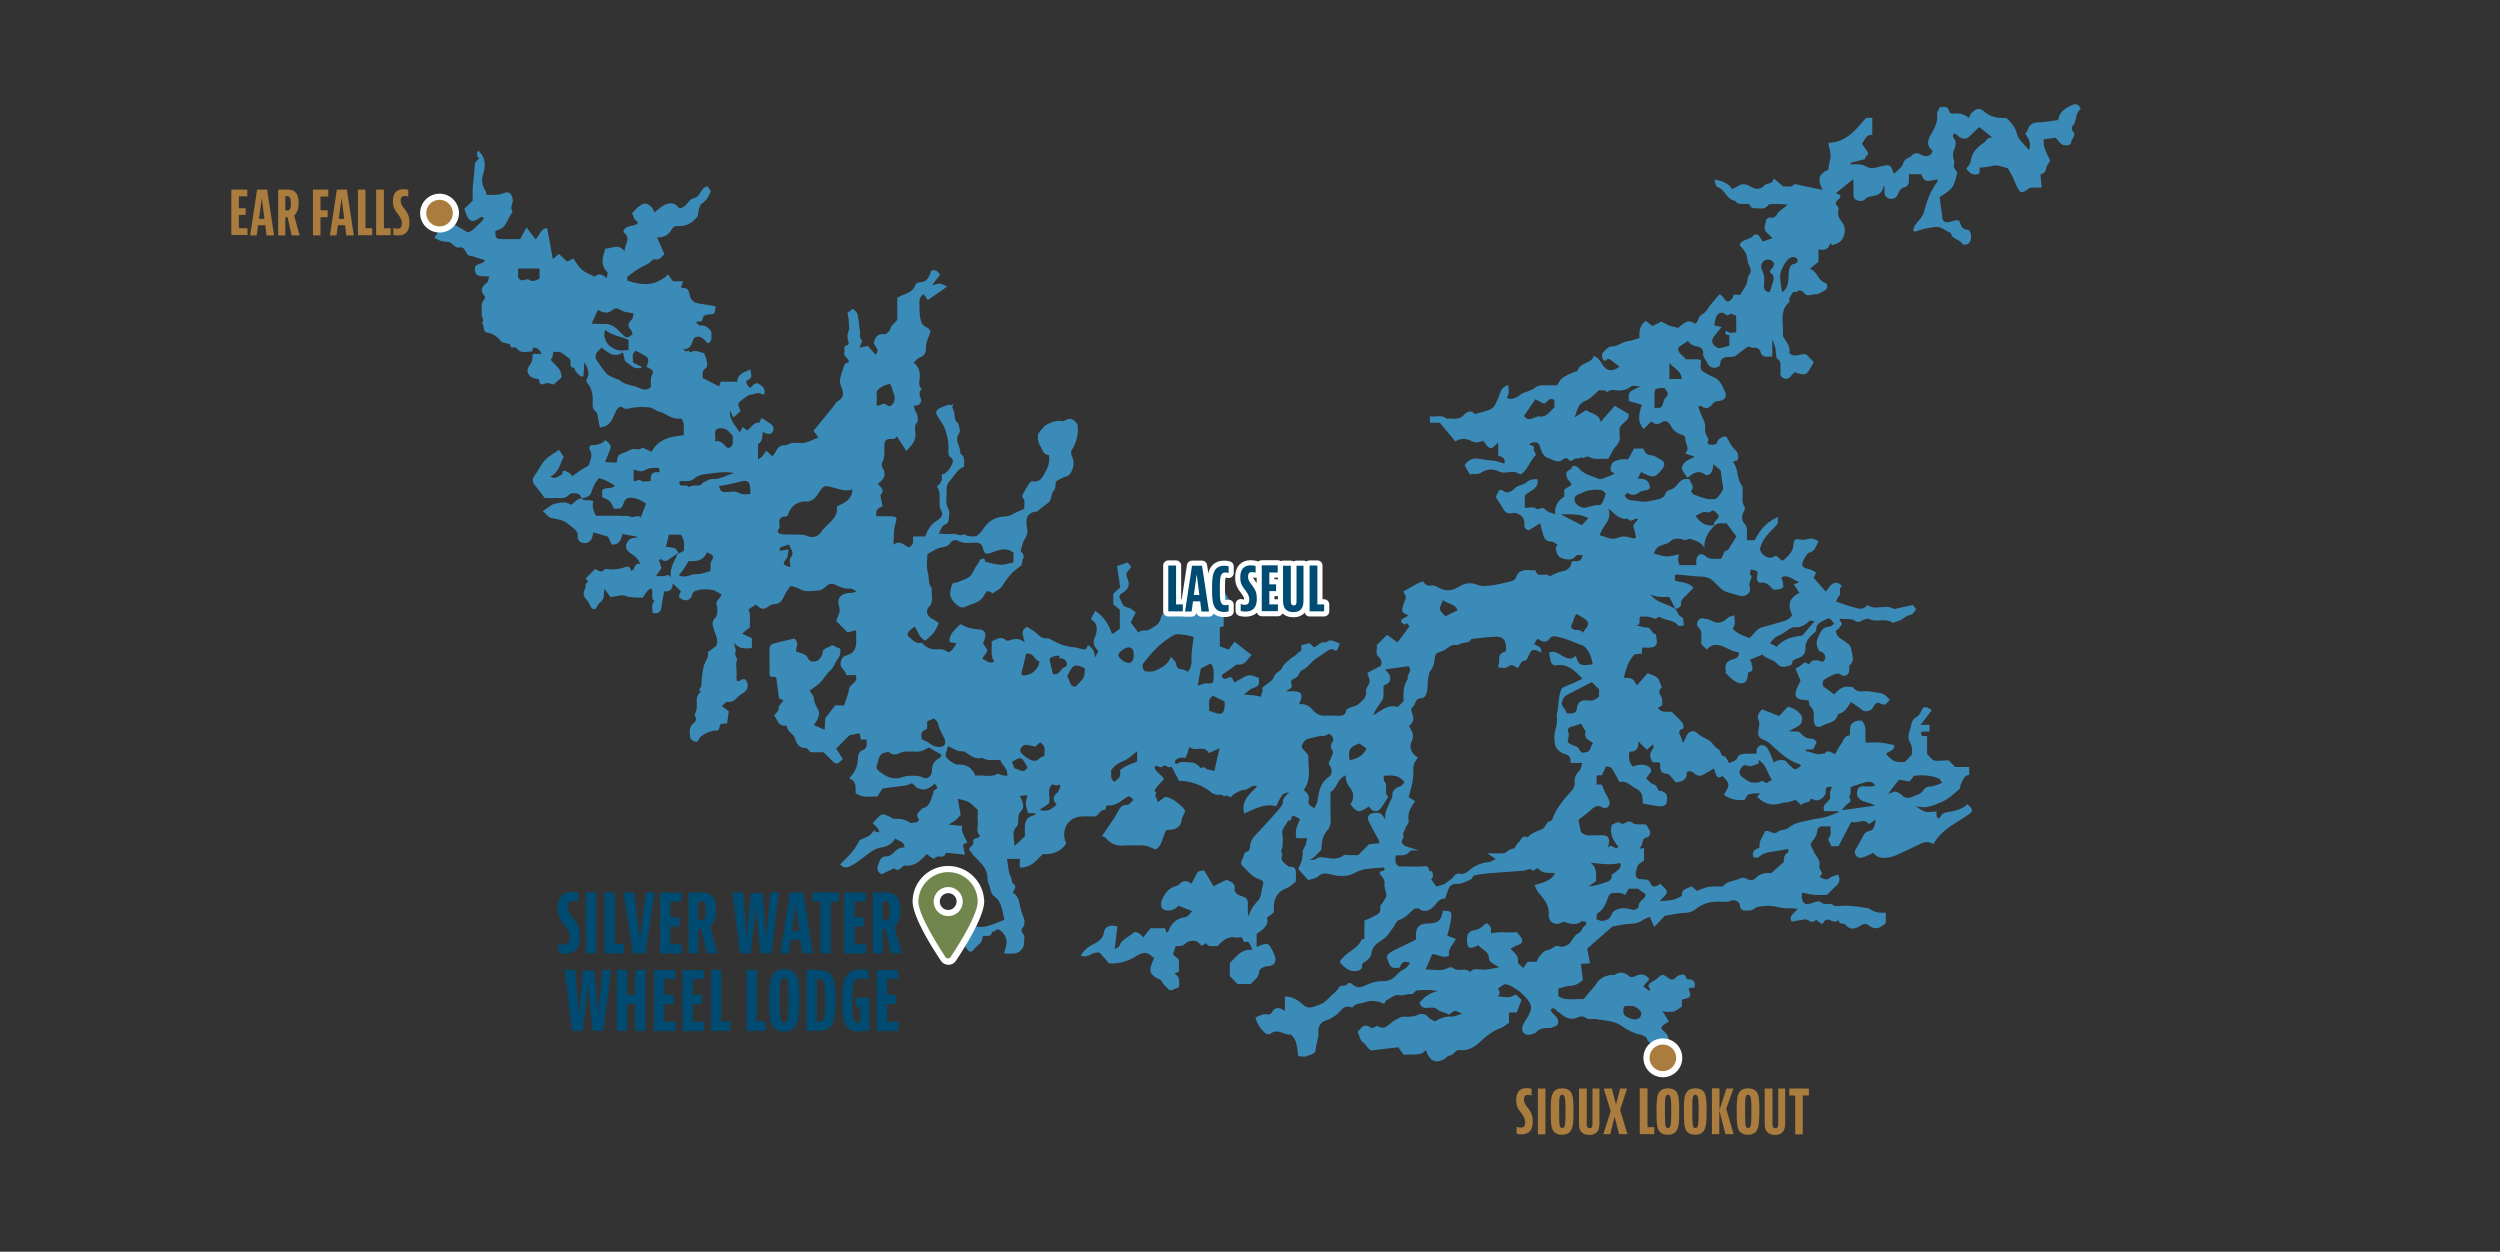 <svg xmlns="http://www.w3.org/2000/svg" xmlns:v="https://vecta.io/nano" viewBox="0 0 1222.3 612"><rect x="0" y="0" width="1222.3" height="612" fill="#333333" stroke="none"/><style>.I{enable-background:new}.J{fill:#aa7c3d}.K{fill:#004b72}</style><path d="M1017.3 53.4c-.7-2.6-2.7-2.7-4-2.1-3.2 1.4-6.4 3.2-7 7.4-3.2.4-6.2 1-9.3 1.1-2.8.1-4.7.8-5.6 3.6-.2.8-.8 1.4-1.2 2 1.6 2.4 3.1 4.5 1.8 8-2.2-2.8-5.1-5-5.8-7.7-.9-3.6-2.9-5.8-5.2-8-4 .1-7.6-.3-10.8-3.1-2.6-2.2-4.3-1.6-6.6 1.1-.4.5-.6 1.3-.9 2-2.3-1.8-4.5-2.5-7-2.2-1.1.2-2.5 0-2.7-1.1-.7-2.8-2.6-2.1-4.6-2-.5 1.2-1.5 2.5-1.3 3.7.4 3.6-1.2 6.4-2.8 9.2-1.8 3.1-2.7 6 .6 8.4-.8 2.9-3.2 3-4.8 2.3-1.9-.9-3.6-1.8-5.2-.1-1.3 1.4-3.7 1.4-4.4 4-.5 1.9-2.7 3.3-4.2 4.9-.1 0-.4 0-.5-.1-1.6-4.4-1.6-4.4-6.8-3.2-1.4.3-2.9.9-4.3.7-1.6-.2-3.1-1.4-4.7-1.7-1.7-.3-3.5-.1-5.2-.1 0-.3 0-.5-.1-.8l7.2-1.8c-.5-1.4 2.6-2.1 1-3.9-.1-.1-2.5-3.6-2.6-3.7 1.6-1.7 2.1-4.7 5.1-4.2v-8.4h-1.8-1.2c-5.4 6.2-10 12.1-18.4 12.2v.8c.4 1.8 1 3.7 1 5.5 0 2-.8 4-1 6.1-.1 1.2-.9 1.1-1.6 1.5-2.8 1.8-3.3 3.4-2.5 6.2.2.7.5 1.4 1.2 2.9l-11.4-2.3c-.8-.2-2.1-.7-2.5-.3-1.7 1.8-3.7.6-5.3 1l-4.7-4c-.5 3.1-3.3 2.2-4.5 3.4-2.4 2.5-4.7 1.9-7 .5-2.2-1.3-4.1-1.4-6.2 0-.8.6-1.8.9-2.8 1.3-1.8-3.1-4.8-3.9-8.5-4.6.5 1.6.7 3.3 1.3 3.5 3.9 1.3 4.7 6.3 8.9 6.9 1 1.7 2.6 1.5 4.2 1.5h2.3c1.1 1.1 1.6 2.1 2.1 2.1 2.7-.2 5.9 1.2 7.8-1.9 2.8-.2 5.6-.3 9.3.2l-4.1 3.2c-1.4 1.2-1.8 3.9-4.7 3-.5-.1-1.9 1-1.9 1.5-.1 2-1.6 4.1.4 5.9 1 .9 1.9 1.8 2.8 2.8-1.9.6-3.3 1.1-4.8 1.6-.5-.8-1-1.6-1.5-2.5-.7-1.2-2.6-1.1-2.8-.7-1.8 2.6-5.8 1.8-7 4.9 1 1.3 2.4 2.6 3.1 4.1s.6 3.3 1.2 4.9c.7 1.8 1.9 3.6.6 5.3-1.2 1.6-.8 3.4-1.6 5s-1.9 3.2-2.9 5h-3.3c-.3.8-.4 1.6-.9 2-1.7 1.9-2.4 1.7-4.1-.6-.5-.7-1.2-1.2-1.8-1.7-1.6 1.8-2.9 3.3-4.2 4.9-1.4 1.7-2.5 4.1-4.4 5-2.2 1-1.5 3.6-3.5 4.6-3.6-2.9-5.8.4-8.3 2-1.4-.4-2.7-.6-4-1-1.4-.6-2.7-1.4-4.2-2.1-1.3.7-2.8 1.5-4.3 2.2-1.1-.9-2.2-1.7-3.2-2.5-3.2 2.3-3.3 5.4-3.1 8.4-2 .6-3.8 1.2-5.6 1.5-2.9.4-5.1 2.6-8.2 2.6-1.4 0-2.9 1.7-4.1 3-.5.6-.5 2-.2 2.8.3.7 1.1 2 2.3.4.1-.2 1-.1 1.4.2 1.6 1.1 3 2.3 4.6 3.4-3 2.5-6 2.5-8-.5-1.2-1.7-2-3.6-4.5-4.7-1.3 4-6.8 3-8 7.3-.1.4-1.2.3-1.8.6-1.9.9-4 1.7-5.7 3-1.2.9-1.8 2.4-2.5 3.5-2.7 0-5.1-.1-7.4 0-1.1.1-2.5.4-3.3 1.1-2.3 1.9-5.3 1.9-7.7 3.8-1.3 1-3.8 2.5-6.2 1.2 1.1-2.2 1.1-2.2.7-6.2-2 .6-3.3 1.7-3.9 3.7-.5 1.7-1.4 3.4-2.1 5.1-.8 1.9-2.2 3.1-4.1 3.6l-6.2 1.8c-2-2.6-4.5-.6-5.4.4-2.6 2.9-5.7 1.4-8.5 1.8-2.5-2.2-5.3-.6-8.1-1.2v3.2h4.9l7.6 9.2c2.8-2.2 6.1-1.2 8.2-.1 2.4 1.1 3.8.1 5.4-.3 1 1.3 1.7 2.7 2.8 3.3 1.9 1 2.8-1.3 4.5-2.3v6.2c1.6.8 3.8.9 3 4-1.5-.5-2.9-1-4.3-1.3-1.7-.3-3.5-.3-5.2-.6-3.7-.8-7.3-1.5-9.9 2.7.8 1.4 1.6 2.9 2.6 4.5 1.9-.6 3.6.3 5.6-1 2.6-1.6 5.5-2 8.8-.4 2.9 1.4 6.7-1.1 9.8 1.2.1.1.4 0 .8 0 3.4-2.3 4.4-6.7 7.3-9.4-.4-1.1-1.2-2.1-1.1-3 .4-2.1-1.9-1.2-2.2-2.3.3-.2.6-.4.9-.5 2.3-.9 3.9-.3 4.4 2 .6 2.3 1.9 4.8 3.8 5.3 2.4.6 5 3.2 7.7.4.3-.4 1.8-.3 2 0 1.3 1.8 2.3.7 3.5 0 .5-.3 1.4-.1 2.1-.2.4-.1 1-.7 1.1-.6.5.4.8.9 1.6.2.4-.4 1.5-.6 1.9-.4 3.2 1.8 6.4.7 9.6 1.1 1.4-2.3 2.2-4.5 3.6-6 1.5-1.6 2.3-3 2-5.2-.2-1.6 0-3.2 0-4 1.4-2.9 5.1-3.6 4.3-6.9l-6.7-3.9c-2.2 2.6-4.5 5.1-6.9 7.9-.9-4.2-4.7-3.9-7.1-5.8l-5.7 3.6c1.5-3.4 1.5-6.6 5.3-8.1 2.5-1 4.4-3.3 6.7-5.2 1.3.2 2.9-.4 4.1 1 1.4-1.7 3.3-1 5-.9 2.2.1 4.3-.3 5.9-1.5 1.7-1.3 3-.6 5.2-.4-5.9 2.6-5.9 2.6-5.6 7.1 2 .6 4.1 1.1 6.3 1.8-1.2 4-2.5 7.9.9 11.9l3.8-3.8c1.6 1.7 3.5 1.5 4.6.7 2.4-1.7 3.9-.3 4.8 1.3 1.3 2.5 3.1 3.9 5.7 4.6.6.2 1.6 1 1.5 1.4-.5 2.6 2.7 5.1-.1 7.7l4.7 1.6c-2.1 1.1-3.2 1.6-4.3 2.3-1.2.7-2.4 3.1-1.9 4 .7 1.3 1.6 2.5 2.6 4 2.8-2.1 5.2-4.1 8.6-1.6 1.3.9 3-.3 3.6-2 .3-.7.3-1.5.5-3.1 1.7 1.7 3.6 2.7 3.7 3.8.2 2.6.7 5.1 1.1 7.7.2 1.2-1.2 2.7-2 3.9-.4.6-1 1.1-1.4 1.5-4 1-7.5-.8-11-2-.6-.2-1.4-1.7-1.3-1.8 2.1-2.2-.5-3.8-.6-5.6-2.2-.5-3.8-.2-5.3 1.6-1.2 1.4-2.8 3.2-4.4 3.5-2.5.4-2 3.1-3.8 3.8-.5.2-.9.6-1.3.7-3.4.6-6.9 1.8-10.3 1-2.3-.5-5.4.3-6.8-2.8.5-.4 1.4-1.3 1.5-1.3 2 1.6 3.8 1.2 5.7-.2 1.7-1.2 4.4-.5 5.2-2.2-.4-4.4-3.3-4.5-6.1-4.5.7-1.3 1.3-2.3 1.8-3.2 6 3.1 6.8 3 10.6-1.9 1.1-1.4.9-3.1-.7-4-1.7-1-3.6-2.3-5.5-2.4-2.4-.2-2.6-2-3.4-3.2h-4.5c-1 1.9-1.9 3.5-2.9 5.3-2.5-.3-4.9 0-7 1.2-1.1.6-1.3 1.8-1.5 3.2-.3 2 1.4 1.9 2 2.6-1.7.7-3.4 1.5-5.1 2.1-.9.3-2.1.8-2.9.4-3.4-1.5-7.2-2.2-9.7-5.3-1-1.2-3.2-1.1-3.2-.8.1 2.1-2.9 1.6-2.8 3.7 0 1.6.5 2.7 1.7 3.7.4.3.5.9.9 1.6l-3.6 2.4v3.4c-3.3 2.1-4.9 5-4.4 8.7-1.8-.8-3.8-1.1-4.8-2.3-1.6-2-3.2.6-4.9-.7-1.1-.8-3.4-.2-5.2-.2v-6c2.3-2.5 7.1-3.1 6.2-8-2.1 0-3.6 0-5.2 1.4-1.5 1.4-4.3 1.5-5.7 2.9-2.1 2-3.8 3-6.3 1.1-.4-.3-1 0-1.6 0-.6 1.3-1.2 2.5-1.6 3.3 1.2 1.9 2.3 3.5 3.2 5.1 1.6 2.8 2.4 3.2 5.8 2.7.6-.1 1.3.2 1.8.4 2.3.9 3.3 2.6 3.2 5.1-.1 1.7.6 2.7 2.2 3l5.5-3.5c.4 1.6.6 2.7 1 3.8.7 2.4.9 5.2 4.6 5.2 1 0 2 1 3 1.6-1.5 1.3-.9 2.5-.3 4.2.7 1.9 2.3 2.4 3.3 2.6 1.9.5 4.2.8 5.9-1.4.5-.6 2-.3 3.2-.5-.3 4.2-3.4 2.7-5.2 3.2-.5 2.8-1.8 4.3-4.5 4.8-1.8.3-3.5 1.1-5.1 1.9-.6.3-.8.7-1.6.2s-2-.5-3-.4c-2.5.2-2.5.2-3.7-2.2-.8 0-1.7.1-2.5 0-3.2-.3-6 .2-7 3.9-.2.6-1.3 1.2-2 1.4-3.3.8-6.6 1.7-9.9 2.1-2.3.3-4.9.6-6.9-.3-3.5-1.4-6.3-.7-9.2 1.1-3.2 1.9-6.5 2.2-9.7.3-1.3-.7-2.5-1.3-3.9-1-2 .4-2.9-1.1-3.8-2-3.5 1-6.2 3.3-9.6 4.8.4 1 1.2 1.9 1.2 2.8 0 1.1-.6 2.2-1 3.3-1.2 3.9-1.2 3.9 2.4 5.8-1.2.6-2.3 1.2-3.3 1.8-.2.1-.2.6-.4 1.4.5.3 1.2.8 1.9 1.3 1.3-1.8 1.7.4 2.2.7-1.9 2.7-3.9 5.3-5.8 7.9l-5.1-3.7c-1.7 1.6-3.3 3.3-5.1 5 .5 1.8-1 4.1 1 5.8 1.7 1.4 1.3 3.1 1.1 4.3-2.4 1.2-4.4 2.3-6.7 3.5.4 1.6 1.3 3.1 1.1 4.4-.2 1.6-1.9 3.1-1.7 4.6.4 3.4-2.1 4.7-4 6.5-.8.7-2.2.8-3.2 1.2-.9.4-2.4.9-2.5 1.5-.6 3.5-3.2 2.7-5.4 2.7-1.4.1-2.9-.1-4.3 0-2.6.2-4.9-.6-6.5-2.6-1.8-2.2-4-3.3-6.9-3 2.2-4.5 1.5-6.2-2.5-6.3h-3.9c1.9-1.2 2.8-1.8 2.9-1.9-.1-1.6-.6-2.8-.2-3.3.7-.9 2.1-1.2 2.9-2 .9-1 1.3-2.8 2.4-3.2 2.6-1.1 4-3.5 6-5.1l6.7-4.5c1.1-.8 2.2-.8 3.3.1.2.1 1-.1 1.1-.3.5-1 .8-2.1 1.2-3.3-2.5-.4-4.4-2.7-6.6-.3-2.6-.9-4 1.6-6 2.3-.9-.9-1.7-1.6-2.1-2l-3.2.7c-2 .4 0 2.3-1.2 3.1-1 .7-1.9 1.5-2.8 2.3-.5.4-1.2.7-1.7 1.1-1.6 1.5-3.7 2.8-4.4 4.6-.9 2.2-3.4 2.2-4.2 4.7-.5 1.9-3.2 3.1-4.9 4.7-.3.3-.9.6-.8.7.8 1.7-.8 3-.4 4.3-1.3-.3-2.4-.5-3.5-.7-1.3-.2-2.7-.2-5.1-.4 1.9-1.4 2.8-2.4 3.9-2.9 3.6-1.5 3.7-1.4 3.5-5.2-2-.6-3.7-2-6.3-.9-2 .9-3.8 2.1-5.8 3.1-.6-1.5-1-3.3-2.9-2.3-2.2 1.1-2.9.3-3.2-1.3 2.2-1.6 4.1-2.9 6.1-4.3.5-.4 1.2-1 1.7-.9 3.6.5 4.6-2.5 6.8-4.6l-8.3-6.6c-.9 1.3-1.8 2.4-2.9 3.9l-4.3-1.6v-9.3c.7-.2 1.2-.3 1.9-.5v-5.6l3.5-3.5c-.5-4.5-3.2-7.9-5.9-11.1-1.4 1-2.7 1.8-3.8 2.5l2.1 4.4c-.6.3-1 .5-1.3.5-2.3-.2-.1-2.7-2.1-3.3-2.3.8-4.8 1.5-7.3 2.5-1.6.6-1.9 2.4-.9 4 .4.7 1.1 1.1 1.4 1.4-.9 2.6-2.8 2-4.3 1.8-1.4-.2-3 1.2-4.2-.9-.6-1.1-2.2-1.7-3.7-2.7-1.7 2.2-3.9 4-4.3 6.1-.8 3.3-3 3.9-5.3 5.4-1.9 1.2-4.3-.2-5.5 1.7l-3.9-5.1 2.5-4.8c-1.4-1-2.6-2.3-4-2.5-2.7-.4-2.8-2.8-3.8-4.4-.3-.5-.4-1.7 1-2.5 3.2-1.8 4.1-4.3 2.7-7.3-1-2.2-.3-3.2 1.1-4.5.3-.3.5-.9.7-1.3-.7-.7-1.2-1.4-1.7-2l-5.2 1.8 1.6 10.4-3.4 3.1v5.2l3.2 2.6v9.3l-3.3 2.4c-.1.1-.3 0-.6-.1-1.6-4.4-3.9-8.3-8.2-11-.7 1.4-1.3 2.5-2.1 4 3.9 2.2 3.1 6.2 2 8.9-1.4 3.3.1 4.9 1.7 6.8-.6 1.2-1.2 2.2-1.7 3.3.1-3-1.1-4.9-3.4-6.3-.6.9-.5 2.5-2.3 2.1-1.6-.4-3.3-.9-5-1.1-3.1-.3-6.8-1.4-10-3.3-.9-.5-1.9-1.1-2.8-1-2 .2-3.3-.8-4.6-2.1-1.5-1.4-3.3-2.4-5-3.5-3.4 1.6-2.1 4.1-1.2 7.6-2.7-2.3-5.1-1.8-7.5-1-.5.2-1.3.2-1.6 0-2.6-2.4-4.8-.4-7.1.5.3 3.3-.7 6.8 1.3 9.9-2.5 1.3-3.9-.6-5.8-1.3.3-.7.5-1.1.8-1.5 2-2.5 2.1-2.6.1-5.2-.9-1.1-.3-1.6.1-2.7 1.2-3.2-.1-5.1-3-5.1-1.4 0-4.9-.7-5.7-1.1-1-.5-2-1-3.1-1.4-2.6 2.7-5.6 4.8-5.2 8.8 1.3.2 2.3.3 3.4.5-2.5 4.1-3.4 5-5.1 3.8-1.6-1.1-3-.8-4.5-.8-2.3 0-4.4-.4-6.2-2.1-.5-.5-1.2-1.2-1.6-1.1-2.3.5-3.6-.9-5.1-2.2-1.7-1.4-2-2-.8-3.4.8-.9 1.8-1.6 2.8-2.4 1.7 2.6 2.3 5.8 5.3 6.9 4.3-3.8 4.3-3.8 6.5-8.5-.5-.4-1-.8-1.6-1.2-.7-.5-1.5-.8-2.2-1.3-2-1.3-2.7-3.7-1.1-5.4 2.8-2.9.9-6.1 1.5-9.2-2-2.2-1.2-5.2-2-7.8s-.2-5.7-.2-8.9c2.2-1.1 4.3-2.7 6.7-3.2 1.8-.4 3.5-.6 4.5-2.2 1-1.5 2.7-1.7 3.8-1.1 2.9 1.6 5.9.9 8.8.9 1.9.1 2.8.8 3.3 2.6 1 3.2 1.4 3.3 4.3 2.3 3.5-1.3 7.1-2.8 10.7 0v4.8c-2.2.4-4.4 1.2-6.6 1.1-2.3-.1-4.7-.9-7.1-1.4-.2-.4-.3-1.2-.7-1.5-.4-.2-1.3.1-1.8.5s-.6 1.2-1 1.7c-1.6 1.8-2.3 4.3-3.7 6-1.4 1.6-4 2.2-6.2 3.2-.6.3-1.4.2-2 .4-.4.1-.9.5-1 .9-.7 2.7-1.7 5.4.6 8 1.6 1.8 3.8 3.8 5.7 2.9 3-1.5 6.6-1.8 8.9-4.8 1-1.3 1.6-4.5 4.4-2 .1.1.6.1.7-.1 1.5-1.1 3.5-2 4.4-3.5 2.3-3.7 4.9-7 8.5-9.3 1.8-1.2.7-3 1.8-4.2.3-.4 0-2-.6-2.5-1.5-1.3-.3-2.2-.1-3.5.4-2.9 3.2-4.8 2.5-8.3-.7-3.7-1-8.1 4.9-8.5.1 0 .2-.3.4-.4 1.6-1.3 3.3-2.6 4.9-3.8 2-1.5 1.3-4.3 2.7-5.9 1-1.1.9-2.2 1-3.4 0-.5.2-1.2.5-1.4 1.4-.8 2.9-1.8 4.5-2.2 1.4-.3 2-1.1 2.6-2.2 1.4-2.5 1.6-5 .5-7.5-.5-1.3-.8-2.1-.1-3.4 2.3-3.8 3.3-7.9 2.7-12.4-1.6-2.3-3.5-3.8-6.4-1.7-.5.3-1.4.1-2.1 0-2.6-.1-5 .9-7.2 2.2-.6.4-3.5 3.8-3.6 4.5-.2 1.9 0 3.8 1.1 5.5 1.1 1.8 1.4 4.4 4.2 4.5.6 3-.3 5.8-1.6 8.1-1.3 2.2-2.5 5.6-6.6 4.7-.5-.1-1.4 1.1-1.9 1.8a58.02 58.02 0 0 0-2.7 4.8c-.2.4-.3 1.2 0 1.4 1.7 1.7.4 3.7.9 5.4-2.1 1-4 1.7-5.8 2.7-1.1.6-2.1 1-3.4 1.1-5.4.2-8.5 2.2-11.6 7-.7 1-1.8 1.8-2.7 2.7-2 0-4.2.4-6-1.1-1.9 1.4-3.7-.3-5.6-.1-2.1.3-4.2 0-6.9-.1 1.4-2 1.3-4 3.6-4.6.6-.1 1.2-1.3 1.3-2.1.2-1.8.7-3.9-.1-5.3-1.7-3.1-.7-6.3-.9-9.4-.1-1.4.5-3.2 1.4-4.2 2.4-2.4 3.7-5.9 7.2-7.1-.2-2.4.7-5-1.9-6.4.4-3.3-3.1-6.3-.6-9.9.5-.7.5-1.8.1-2.8 0-.8-.2-1.6-.6-2.1s-.9-.9-1.2-1.5c-.4-.8-.4-1.7-.5-2.6-.2-1.4-.6-2.8-1.3-4 .2-.1.3-.2.5-.3v.5c0-.5.1-1 .2-1.5l-1.2.6c-.1-.1-.2-.2-.4-.3-.4-.1-.8 0-1.1.1-.9.3-1.8.7-2.7 1-1.3.5-2.9 1.3-3 2.7 0 .8.5 1.6 1 2.3.6.8 1.7 2.8 3 4.8 1.3 3.6 2.2 7.3 2 11.2-.1 1.4-.1 2.8 1.3 3.8s.9 2.3.2 3.7c-1 2.1-2.2 3.8-4.9 4.6.8 2.4-.4 4.3-2.2 5.7 1.4 2.7 1.3 2.7 1.3 7.1 0 1.5-.2 2.9.7 4.6 1.2 2.1.4 3.5-2 5-2.9 1.8-4.6 4.5-5.7 7.8h-6c0 2.1.6 4.3-2.2 5.3-2.2-1-4.3-3.8-7.4-1.2.3-4 0-7.8 1.2-11.1.8-2.5-.3-2.7-1.6-2.8-2.7-.2-5.3-.1-8-.1 0-3.3 0-3.3 3.1-4.9-.2-1.2-.5-2.5-.8-3.8-.1-.6-.4-1.5-.1-1.8 2.2-2.5-.2-3.7-1.4-5.3 2.7-2.1 4.6-4.4 2.2-8-.4-.6-.4-1.9 0-2.6 1.4-2.8.9-5.8 1-8.8.1-1.6 1-2.5 2.6-2.6.7 0 1.5.1 2.2-.1.5-.1.8-.7 1.4-1.1l4.5 7.1c2.5-2.6 4.7-4.8 4.5-8.5-.1-1.8-.8-3.8.9-5.6.5-.6.2-2.1 0-3.2-.1-.8-.7-1.5-1-2.3s-.5-1.7-.8-2.5c1.1-.2 2.2-.1 2.7-.6.6-.6 1.2-1.9 1-2.5-.9-1.9-1.3-3.6.3-5.2-1.9-1.5-1.1-3.7-1-5.5.1-2.7-.3-5.2-3.1-7.4 1.4-1.1 2.2-2.1 3.3-2.5 2-.8 2.9-2.3 2.8-4.2-.1-3 1.3-5.6 2.2-8.1-.4-2.7-3.5-2.3-4.4-4.8-.8-2.4-1-4.8-.9-7.2.1-2.2-.9-4.7 2-6.6.5.8 1.2 1.7 2 2.9l9.5-6.6c-1.5-.6-2.5-1.3-3.5-1.4-1.1-.1-2.3.4-3.9.7l3.9-5c-1.1-2-2.4-2.7-4.2-2.1-1.1 2.6-1.8 5.6-5.6 5.7-.8 0-2 .6-2.2 1.1-1.3 4.4-5.7 4.4-8.9 6.5v10.6c-1.1 2-3 2.5-3.4 4.6-.2 1.1-2.1 2.7-3 2.6-3.3-.4-4.3 1.7-5 3.9-.3 2 3.4 3.4.8 6.1l-3.8-4.3-4 .9c.5-1.6 1.4-3.3 1-3.7-1.4-1.5-.6-3.1-.9-4.6-.4-2.7-.5-5.5-1.2-8.2-.3-1.1-1.7-2-2.2-2.5-1.2.9-2.2 1.6-2.7 1.9.3 1.5.6 2.4.6 3.4.1 2 .6 4.2-.1 5.9-.8 1.9-.4 3.4.1 5.1.1.4-.2 1.4-.3 1.4-2.7.2-1.4 2.2-1.8 3.6-.6 2.2 2.2 2.6 2.2 4.8-.6.3-1.8.4-2 1-.9 2.5-1.9 5.1-2.3 7.7-.2 1.4.5 3 1 4.4 1 2.5.4 4.6-1.9 5.8-.9.5-1 .9-1.5 1.6-3.3 4.3-6.8 8.4-10.2 12.6-.2.2-.2.5-.3.5.8 1.1 1.5 2 2.3 3.3-3.2 1.1-5.9 2.9-9 2.6-2.7-.2-3.8-.2-5.4.5-.6.3-1.3.6-1.9.6-2.6-.2-3.7 1.4-4.7 3.4-.4.8-1 1.4-1.5 2-1-.9-1.8-1.7-3-2.7-.8 1.1-1.3 2-2 2.8-.4.5-1.1.8-2 1.4v-7.5c2.4-1.2 1.9-3.8 2.4-5.9 3 1.4 3.9 1.3 4.8-.2.8-1.4.4-2.7-.9-3.7-1.5-1-3-2-4.7-3-.4 1.1-.7 2.3-.8 2.3-3-.3-4 2.6-6.2 3.8-.7-.5-1.3-1.1-2-1.6-.5.8-1 1.7-1.6 2.6-1.9-3.4-5-5.7-4.8-10.8l1.8 3.5 3.5-3.1c-1.6-3.8-1.6-3.8 1.2-5.9 2.7-2 2.7-2 4.4-2.2.9-.1 1.8-.7 2.7-.7 1.1 0 2.1.5 3.1.8 1.1-2.9-.8-4.2-2.3-5.2-1.9-1.3-3.2.8-4.4 1.9-1.7-1.3-2.5-3.3-1.4-3.8 3-1.3 1.6-3 1.5-5.3-3.1 1.5-6.3 2.1-6.4 6h-8.1c-.3.8-.5 1.4-.8 2.3l-8.1-4.1c.1-1.6-.4-3.3 1.2-4.5s1-2.9.7-4.4c-.2-1.1-.8-2.2-1.2-3.3-2.1-.2-4.2-1.9-6.5-.3-.5.3-.9-1.7-2-.4-.1.1-1.2-.7-1.9-1.1 4.4.1 4.4-3.7 5.6-5.6 3.6-1.9 4.9 1.3 6.8 2.7 2.5-1.5 1.4-3.9 1.6-5.7-1.4-1.9-2.8-3.4-5.4-3-.6.1-1.4-1-2.2-1.5 1.1-1.2 3.2.5 3.4-2.2.1-1.2 1.8-1.7 3.5-1.8 2.4-.1 2.5-.5 2.7-4l-8.1-1.3c-2.7-.4-4.2-1.9-4.7-5-.3-1.6-1-2.5-2.7-2.6-.5 0-1.1-.2-1.4-.3.4-1 .6-1.8 1.1-3h-5l-2.4-3.3c-6.2 6-12.9 5.3-19.9 3v-1.9c2.1-1.5 4-3 6-4.2 2.2-1.3 4.8-2 6.4-4.2.1-.2.7-.1 1-.1 2.5.5 3.5-1.4 4.7-2.5-1.2-2.9-2.3-5.3-3.6-8.3 3.6.2 5.6-1.2 7.1-3.7.6-1 1.5-1.9 3-1.8 4.2.3 7.4-1.6 9.9-4.9.1-2.2.9-5.5 1.9-6.1 2.4-1.4 3.4-3.7 4.4-6-.6-1-1.2-1.9-1.6-2.5-3.6.9-3.2 5.1-6.7 5.9-2.8.6-3.6 4.9-7.2 4.9-1.7-2.5-4.2-3-6.9-1.7-1.9.9-3.5 2.5-5.2 3.8-.4-.9-.5-1.6-.9-2.1-2.3-2.7-3.9-2.9-6.6-.9-1.4 1-2.4 2.4-3.4 3.3l1.1 2.7c.4.8 1.7 1.1 1.7 2.2-2.1 2.1-6.3.5-7.1 4.4 4.2 2.8.6 5.8.7 9.4-3.2-4.2-6.4-1.2-9.4-1.4-1.4 4.2-2.6 8 .9 11.5.4.4-.1 1.6-.2 3.1-2.3-2.2-4.4-2.5-5.9-.8-2.3-1.2-4.5-1.9-6.1-3.3-1.8-1.5-3-3.7-4.4-5.6-1.3.7-2.2 1.1-3 1.5l-4.1-3.8-2.9 2.6-2.8-15.2c-3.5.3-3.5 3.8-5.7 5.5l-4.4-5.8-3.1 5.7h-9.2c-2.6-.1-3-.7-2.9-3.9 1.4-.7 3-1.1 4-2.1 1.2-1.3 1.9-3.1 2.8-4.8.6-1 1.8-2.6 1.5-3-1.3-1.9.3-3.4.2-5.1-.3-3-1.6-4.7-4.3-3.6-3 1.3-5.8.7-8.5.9-.2-.9-.3-1.5-.5-1.9-1.7-2.7-2.2-5.1-1.1-8.6s1.2-8.1-2.5-11.1c-.2.3-.4.6-.5.9-.1 1.1-.1 2.2 1 2.8-.6.6-1.2 1.3-1.8 1.9-.2.2-.3.6-.3.9l-1.1 12c-.1 2 0 3.9 0 5.9l-4.1 4c.3.9.6 1.7.9 2.5 1.2 3.7 3.3 4.4 6.4 2 .9-.6 1.6-.9 2.1.1.2.3-.5 1-.9 1.5s-.8.9-1.2 1.2c-1.8 1.5-3 3.6-5.7 4.2l-8.4-5c3.4-5.2-8.9 1.3-5.7.8.4-.1 1 .9 1.5 1.4l-3.7 5.5c1.3.6 2.2 1.2 3.3 1.5s2.4.4 3.6.5c2.1.3 3 3.1 5.3 2.7 3-.5 2.9 2.5 4.4 3.7.6.5 1.6.4 2.4.7 1.8.6 3.6 1.1 6 1.9-.9.8-1.2 1.2-1.6 1.3-3.4 1-3.8 1.4-3.4 4 .2 1.7 1.2 2.4 3.9 2.5h3c-.5 1.4-.5 2.8-1.2 3.2-1.5 1-2.5 2.3-2.4 3.9.1 1.2 1.2 2.3 1.7 3.2-.6 1.1-1.5 2.1-1.7 3.2-.3 1.6.1 3.3-.1 4.9-.2 1.5 1.7 3 0 4.5 1.7 1.1.1 4.2 3 4.7 1.3.2 2.6.8 3.7 1.5 1.3.9 2.3 2.2 3.2 3.1 1.6.4 2.9.7 4.1 1.1-.2 2.7 2.3.7 3.1 1.8 2.1 3 5 1.5 7.5 1.7.3-.9.4-1.7.6-1.8 1.4-.4 3.1.7 4.1 2.9h-4.3c-.2 2.2-.2 3.9-1.6 5.7-2.2 2.6-.5 5.8 2.9 6.4.7.1 1.8.3 1.8.6.2 4 2.9 1.3 4.4 1.6 1 .2 1.9.5 2.7.7l3.8-3.4c.2-4.2-3.2-6.1-5.2-8.6.3-.7.7-1.2.9-1.9.2-.6.2-1.3.2-2 1.4 0 2.6-.3 3.5.1 1.5.7 2.8 1.9 4.2 2.9.4.3.7.8.8 1.3.2 1.4-.7 3.3 1.9 3.5.4 1.9 1.8 2.9 3.1 4.1.2.2.7 0 1.3 0 .2-2.1.3-4.3.5-6.9 1.7 2.9 2.8 5.4 1.2 8.2-.3.4-.2 1.4.1 1.8 2.2 2.5 2.8 5.4 2.8 8.6 0 2.1-.5 4.4 1.8 5.8.2.1.3.6.4.9l1.3 6.7c1.2-.4 2.2-.5 3.1-1 3-1.6 3.5-5.1 5.1-7.7 1.2-1.9 2.2-1.6 3.2-1 1.4.9 2.4.4 3.8.1 2.9-.6 6-.6 9-.3 1.6.1 3 1.6 4.6 2 3.6.9 6.4 4.1 10.6 3.4.4-.1 1.4 1.5 1.5 2.4.2 1.9.1 3.9.1 5.8-6.5.7-12.4 1.8-15.7 8.1l-4.6-2.1c-1.5 1.7-3.4.3-5.1.9s-3.3 1.6-5.1 2.1c-2.2.7-1.8 2.7-2.4 4.4l-5.6-.3 2.1-5.1c1.1-2.6.9-3.4-1.9-5.6-1.6 1.6-3.5 2.4-5.9 2.4-1.9 0-2.6.9-1.4 3 .6 1.1.5 3 0 4.2-.4 1.2-.4 2.8-2.2 3.6-2.3 1-4.3 2.8-6.7 4.4-.5-.5-1-1.3-1.7-1.7-1.3-.6-3-2.2-3.3.9-1.7.6-3.2 2.6-5.7 1 4.2-2.1 4.7-6.4 6.5-9.6-.8-1.2-1.7-2.5-2.3-3.5-1.5 1.1-3.1 2.1-4.7 3.2-3.6 2.4-5 6.6-7.6 9.9-.8 1-.7 2.9.6 4.4 1.7 1.9 3.2 4.1 4.7 6.1 1.9 0 3.6.1 5.2 0 2.4-.1 4.9.7 6.9-1.8.6-.7 2.7-.6 4.1-.3.8.2 1.4 1.3 1.9 2.2 2.2-.4 4.1-.8 4.8-3.1.4-1.3.9-2.5 1.5-3.7.5-1 1.3-2 2.1-3 2.8.6 5.4 2.1 7.9 3.7-1.7 1.8-4.4.4-6.3 2.2v3.4c4 1.7 4 1.7 5.7 5.6 3.7.1 3.8.1 5-3.2 1-2.6 3.2-2.5 6.3-1.6 1.6.4 3 1.5 4.5 2.3l-2.7 6.9c-1.4-1.7-3.4.2-4.7-.4-2-.8-3.8-.3-5.7-.5-1.8-.2-3.6 0-5.4 0h-5.9c-1.6-2.3-2-4.8-1.5-7.2-2-1-4.2.4-5.7-1.4-1.9.5-1.9.5-4.2 2.6-.3.3-1.1.7-1.3.5-2.9-2-6.1-.6-8.6-.1-1.5 1-3 2-4.9 3.4 1.9 1.1 2.4 2.9 4.4 3.3 5.8 1.1 6 1.2 10 4.4 1.5 1.2 3.1 2.4 2.7 4.9-.1.8.8 2.2 1.5 2.5 3.2 1.3 5.6-.4 6-4.1 0-.4.3-.8.3-.7l7.1 2.1 1.7 3.8c4.1.4 4.6-2.8 5.4-5.1l7.2 1.3c-.3.3-.5.6-.6.6-2.6-.3-4.2 1.2-4.8 3.2s.8 3.5 2.7 4.7c1.5 1 3.2 2.3 4.1 4.9-3.3-.9-2.2 2.9-4.5 3.3-.3-2.1-1.5-2.4-3.3-1.7-2.9 1-5.3 1.2-8.5.8-.3 0-.9-.1-1 .1-1.8 2.3-3.4.3-4.8-.1-1.5 1.5-2.8 2.9-4.5 4.5-.2.5 2.1 1.3.2 2.6-.6.4-.1 1.8-.7 2.9-.9 1.5-.8 3.2.7 4.8 1.2 1.3 1.9 3.1 2.6 4.4 2.1 1 2.4-.3 3.1-1.6.6-1.1 2-1.7 2.5-2.8.5-1.2.4-2.7.7-5.1l3 4c2.8-.3 5.3-1.2 7.2-.6 2.8 1 5.5.8 8.6.9.7-1.1 1.5-2.4 2.5-3.6.3-.4 1-.6 1.6-.9 1.3 2.1-.6 4.6 1.6 6.2-2 1.8-.7 3.9-1 5.8 2.4.4 3.9-.1 4.3-2.4.4-2.7.9-5.4 1.4-8.2 3.2.4 4.2-1.6 4.2-3.9 1.3 1.2 2.6 2.5 4 3.9-1.2 2.5-1.2 2.6-.2 3.4 2.2 1.8 4.9 1.1 5.7-1.6.3-1.1.4-1.5 1.7-2 3.3-1.2 6.6-.8 9.2-.2 1.3.7 2.5 1.4 3.5 2-.7 2.2-3.1 2.8-2.4 5.1.6 2.2.3 5.4-.7 6.3-1.8 1.8-1.4 3.4-.7 5.6.8 2.5 2.4 5.1 1.2 8.1-1.3 1-2.7 2-4.1 3 .6 2.8-1.6 4.8-2.1 7.2-.7 3-.9 6.2-1.1 9.3-.1.9-2.1 1.9-.1 2.9-3.2 2.1-1.8 5.4-2.2 8.3-.1 1.3-1.3 3.1-.8 3.7 1.3 1.7-.3 3-.7 3.4-2.5 1.9-1.8 4.5-1.7 6.9 0 .7 1.2 1.7 2 2s1.8.4 2.4-1.2c.5-1.3 2.4-2.3 3.9-3 1.4-.7 2.9-1.1 4.4-1.1 2.4 0 1-3.1 2.9-3.3.9-.1 1.7-.1 2.5-.2l.8-5.9c-.9-.7-1.9-1.5-3.4-2.6 1.2-.9 2-2.2 2.7-2.1 2.6.4 3.9-1.1 5.5-2.7 1-.9 2.3-1.5 3.3-2.4 1.3-1.2 1.5-3.2.7-4.8-1.3-2.3-2.6-.6-4-.1-.2.1-.6-.3-1-.4v-4.8c0-1.6-.4-3.4.1-4.8.6-1.6-1.3-2.5-.6-4.2.4-1-.4-2.6-.7-4.5 3.1 2.6 3.1 2.6 7.8 2.6.3 0 .6-.3.9-.4V312l-4.8-2.2 3.9-3.2c-.4-3.1.6-6.1-.8-8.6l3.6-2.4c2.9 2.5 3.8 2.6 6.4.8.7-.5 1.5-1 2.3-1 4.4.1 4.8-3.9 6.5-6.3 1.3-1.9 1.3-2.8 2.8-2.4 1.3.4 2.6.7 3.8 1.4 2.9 1.6 5.9.7 8.9.6 1.3 0 2.8-1.2 3.9-2.2 1.6-1.4 3.2-1.3 4.8-.4 2.2 1.3 4.4 1.7 6.9 1.7.9 0 1.9.8 2.9 1.3-1.2.8-2.3.7-3.3.8-4.2.3-6.4 2.6-5.2 6.4.8 2.3.1 3.7-.7 5.5-.3.8-.5 1.6-.6 1.9l5.5 5.5c1.1-.3 2.5-.6 4.2-1.1v3.2c.1 4 .3 7.9-5 9.2-1.4.3-2.7 2-2.6 4.2.1 2.4 2.6 3.1 2.7 5.4h4.7c1.4 3.7-2.9 4.2-3.3 6.9-.4 2.6-1.5 5.1-2.4 7.9h-4.4c-1.7 2.3-3.3 4.3-4.8 6.3l-.3 5.6-5.3-2.3c2-2.7 3.4-5.5 1.9-8-1.1-1.8-1.7-3.2-1.9-5.2-.1-1.2-1.3-2.3-2.1-3.6 1.8-1.3 3.7-2.5 5.3-4.1 1.7-1.7 2.9-4 4.7-5.6 1.9-1.7 2.5-4.1 3.9-6 1.2-1.6 1.4-3.1 1-5.2-1.7.6-2.9-2.2-4.7-.9-1.4 1-3.9 1-3.9 3.7 0 .7-.7 1.5-1.1 2.2-1.3 2-4.8 2.4-5.8.3-1.3-2.9-4-2.6-6-3.6 0-2.1 1.7-4.3-.9-6.3-3.2.8-6.7 1.5-10.1 2.5-1.5.4-2 1.6-2 3.3.1 4 0 7.9.1 11.9 0 .3.3.6.4.9l2.8.3 1.4 10.4 2.2.9c-1 1.5-2.5 2.6-2.4 3.7.1 2-1.6 2.6-2.2 3.8 1.6 1.9 2 5.2 5.5 4.9.3 0 .8.3.8.5.3 2.7 3.3 3.4 4 6 .7 2.3 1.9 4.5 5.1 4.4.8 0 1.6 1.3 2.4 2.1h6.4l4.2 4.2c2 1.9 2.4 1.8 5.2-.9-1.1-1.6-2.1-3.3-3.3-5.1l6.5-6.5c1.8-.4 3.4-.7 5-1 .2 1 .4 1.9.6 3.1h2.8c0 2.2.7 4.4-2.3 5.3-.9.3-1.9 2.1-1.9 3.2 0 4.1-1.3 7.6-4.4 10.4 4.1 1.5 3 5.1 3.3 7.3 3.7 2.6 7.2 1.4 10.5 1.7l2.6-4 11.6-1.5c1-.1 2-1.1 2.8-.9.9.2 1.5 1.5 2.4 2 1 .5 2.2.9 3.3.9.9 0 2-.4 2.8-.9 1-.5 1.8-1.3 2.6-2 1.5 2 1.7 2.3.2 3-1.2.6-.7 1.4-1 2.1-1.2 2.7-1.4 6.2-5.2 7-.1 0-.3.2-.4.4-1.3 1.4-3.2 2.6-1.4 4.9.2.2-.4 1.4-.7 1.4-1.3.2-3.1.8-3.9.2-2.3-1.7-4.8-1.8-7.4-1.8-.8 0-1.5-.7-2.3-1-3.6-1.7-3.6-1.7-6.6 1.4-.6.6-1.1 1.3-1.6 1.9 1.8 1.3 3.5 3.6 3.1 4.2-.4 0-.9.1-1.4-.1-.4-.1-.7-.5-1-.8-2 2.7-2 2.7-5.9 4.3-.6.2-1.4.7-1.6 1.2-2.1 4.5-5.7 7.8-9.1 11.2 1.4 1.5 2.5 1.9 4.6 1 3.5-1.6 6.2-4.1 9.3-6.3 1.8-1.3 3.5-2.5 5.9-2.9 2.9-.4 5.6-1.6 7.1-4.5 1.7 1.5 4.4 1.3 4.6 4.5-2.1-.2-3.6.7-5 2.2-1 1-2.6 2.2-3.9 2.1-3-.1-3.3 2.5-4 4.1-.7 1.4-.6 3.6 1.6 4.6 2-.9 4.1-1.9 6.2-2.9 1.8 1.7 2.9.3 4.2-.9.3-.3 1-.4 1.4-.4 4.5.4 7.4-2.5 10.4-5.7.6.5 1.2 1.2 1.9 1.6.5.4 1.7.8 1.8.7 1.2-2 3.5-.2 4.8-1.5.6-.6 1-1.5 1-1.4l9.1 1c-.4-1.8-.6-3-1-4.9l2.1-1.2c-1.4-2.9-3.1-5.2-2.4-8l-6.7-.6c1.8-1.2 2.6-1.6 3.3-2.1.8-.7 1.5-1.5 2.6-2.6l-1.4-8c2.1.6 3.8.8 5.2 1.6 1.6.9 2.9 2.4 4.6 3.9 0 1.6-.2 3.8 0 5.9.2 2.2-1.1 4.7 1 6.6-.3 1.9-3.5.7-3.2 2.9.3 1.9-1.6 2.4-2.1 3.8 1 1.4 1.8 2.7 2.9 3.8 2.9 3 6.2 5.7 6.1 10.5 0 1 .3 2.1.7 2.9.9 2 .7 4.4 2.7 5.9 3.9 2.9 3.8 7.4 4.9 11.4-12.2 5-11.9 4.3-21.8 0 .3-3.5-3.7 4.8-2.5 3.7.1-.1.4 0 .5 0 1 .6 2.1 1.1 3.1 1.6 0 5.6 0 5.6 2.2 8.8 1.1 1.7 2.3 2 3.4.6 1-1.3 2.2-2.3 3.4-3.4.7-.7.8-2.1 1.2-3.3 1.6-.5 4.1.9 4.4-2.2 1.4.6 2.1-2.3 4.2-.5 2.3 2 3.6 4.4 2.6 7.8-.3 1-.5 2.1-.9 3.4 2 0 3.4.1 4.8 0 2.7-.2 5-2.5 5-5.2 0-1.7.7-3.5-.9-5-.4-.4-.4-1.6-.1-2 2.3-2.7.8-5.3-.1-7.8-1.3-3.4-.8-7.6-4.4-9.8.6-1.7 2.3-2.8.2-4.4-.8-.6-.7-2.2-1.2-3.2-1.3-2.8-1.3-5.9-1.9-8.9h6.3v4.2c5.5.3 8.1-3.5 11.3-6.5 4.7.1 8.8-1 11.4-5.3-2.8-6.2.7-12.6 7.2-13.1 2.5-.2 5 0 7 0 2-1.1 2.5-3.2 4.6-3.3 1-.1 0-2.2 1.7-2.1 3.3.2 5.8-1.7 8.3-3.5 1.9-1.3 2.1-1.3 4.1.8-1.1.9-2.1 2.5-3.1 2.4-3.2-.1-3.9 2.3-5.1 4.4-.4.7-.9 1.5-1.3 2.2l-5.9 8.6c.8.5 1.6.7 2 1.2 2.2 2.5 4.9 3.8 8.3 3.5 2.9-.2 5.8 0 8.7-.1 2.7-.1 4.9 1.1 7.2 2 3.6-2.1 3.3-6.5 5.3-9.5 3.7-.1 7-.6 7.5-5.3.1-.6.5-1.2.7-1.8.3-.7 1.1-1.6.9-2.2-.4-1-1.2-1.9-2-2.6-2.3-2-4.7-3.9-7.8-4.3l-3.5 2.6c-.4-1-.4-1.9-.8-2.2-1.3-.9 1-2.5-.8-3.2-.1 0-.1-.4 0-.5.5-.7 1-1.4 1.6-2.1 1-1.2 2.1-2.3 3-3.3-1.4-2.5-4.3-3.3-4.6-6 1.4-1.5 2.7 1.4 4.2-.4.9-1 2.7 1.5 4.1.3l3.7 7c5.7-.1 12.4 2.6 15.8 5.7.6.5 1.5.8 2.3 1 1.3.3 2.9-.5 3.9 1 .8-.7 1.3-.7 2.4 0 1.1.8 1.7-1 2.6-1.4 1.5-.7 2.8-1.7 4.7-1.9 1.6-.1 3-1.4 4.5-2 .4-.2 1 .1 2 .2-3.6 3.8-8 6.9-6.4 13.3 5.2-2.1 9.9-5.1 15.6-3.5 1.1-2.1 1.9-4 3.1-5.6.4-.6 1.5-.7 3.3-1.5-1.6 2.1-3 2.9-3 4.9 0 1.3-1.3 2.7-2.2 3.9-3.6 4.1-7.3 8.2-11.1 12.2-1.6 1.7-2.8 3.5-2.8 5.9 0 .8-.6 2.1-1 2.2-2.5.4-1.9 2.8-2.9 4.2-.7 1-.6 2.3.5 3.3 2.4 2.3 4.4 5 7.7 6.1 1.3.4 2.6 1.2 2.1 2.5-1 2.8-.6 6.3-2.9 8.5-2.1 2.1-3.4 4.5-4.3 7.4-.3-2.2-.4-4.3-.3-6.4.1-1.6-.5-2.7-2-3.3-.9-.4-2-.5-2.8-1.1s-1.8-1.7-1.7-2.4c.6-3.4-2-3.9-3.9-4.9l-6.4 3.2-4.5-7.7c-2.6.2-3 .3-3.8 1.7-.9 1.6-1.6 3.2-2.4 4.7-2.2-1.4-3.9-1.7-5.6-.1-.5.5-1.1 1.1-1.7 1.2-3.6.8-5.5 3.4-7 6.4-.4.9-.7 2-.6 3 .1 1.5 1 2.4 2.7 2.6 2.5.3 4.4-.7 5.7-2.3l6.9 2.7c-1.5 1.1-1.7 2.7-3.9 3-3.3.5-6.3 2.6-7.6 6.2-.2.5-.6.8-1.1 1.4l-.8-2.3h-7.1l-3.5 4.5c-.8-.8-1.4-1.6-2.3-2.1-.7-.4-2.1-.7-2.4-.3-2.3 2.3-5.9 3.2-7.1 6.7-.1.4-1 .7-2.2 1.5l1.3-11.1c-3.4-1.2-6.1.2-6.5 2.6-.6 3.9-3.5 5.2-6.1 6.5-2.4 1.2-3.8 2.9-5.3 5 3.5 1.9 5.5-2.1 9.3-1.3l4.5 5.2c5 .3 9.4-1.1 13.1-3.4 3.1-1.9 5.4-2.7 8.1.2.3.3.8.3.9.4-.3.8-.6 1.4-.8 2.1-1.9 4.2-1.3 6.1 2.6 8.2.7.4 1.4.2 1.9 1.3.7 1.5 2.2 2.7 3.4 4 .2.2.6.2 1.3.4 1.1-.5 2.5-1 3.8-1.6-.1-2.6.7-5.2-2.4-6.6 1-.4 1.6-.7 2.3-.9v-5.9l-2.9-2.6 1.3-4c1.7-.2 3.4.2 4.9-1.4.9-1 2.9-1.3 4.3-1.2 1 0 2.3 1 2.9 1.8 1.4 1.7 2-1.5 3-.3 1.6 1.9 3.7.7 5.4 1.1 1-1 1.8-2 2.8-2.7.9-.7 2-1.3 3.1-1.5 1-.3 2.2-.2 3.2 0 1.1.2 2.9-.9 3.2.8.4 2.3 2.1.8 2.8 1.4.7.7 1 1.9 2 3.8-5.7-.6-8 3.5-11.1 6.4v6.4l3.7 3.9h6.6c1.4-1.9 3.8-2.9 4-6 .1-1.1 1.9-2.6 4.1-2.7 3.7-.2 4.8-2.6 3.2-6-.4-.8-.7-1.5-1.1-2.3-1.5-2.8-2.2-3.1-5.3-2-.6.2-1.1.5-2.1.9v-6.5c4-2.2 6.3-5.5 4.9-7.7l3.5-2.7v-2c0-4.6 1.5-8 6.1-9.8 1.8-.7 3.3-2.3 4.7-3.3v-2.2c0-2.5.6-5.4-3.5-5-1.8-1.7-4.7-2.9-3-6.3-1.5-1.3 0-2.6 0-4 0-1.8.3-3.7-.1-5.4-.6-3 1.9-4.7 2.8-7 2.2.9 1-2.6 2.9-2.2l2.9 1.5c-1.2 3-2.7 5.9-1.7 9.4h5.2c-.3 1.2-.4 2.2-.7 3.1-.4 1.3-1.6 2.5-1.5 3.7.2 3.2-1 6-2.2 8.2 1.8 2.1 3.4 3.8 4.9 5.5 1.7-.6 3.7-.8 4.8-1.8 2.2-2 4.2-1.5 6.7-.9 3.7.9 7.7 1.1 11.2-.8 2-1 4-1.8 6.2-2 2.7-.3 5.4-.5 8.1-.7 1.4 2.3-2 1.3-2 2.6 0 .2-.1.4 0 .5 1.1 1.5 2.6 2.7 2.3 5.1-.2 1.8.9 3.7.9 5.5 0 1.2-1.2 2.4-1.8 3.5-.4.7-1.4 1.5-1.2 2.1.7 3.2-1.8 3.9-3.7 4.9-1.3.7-2.7 1.2-4 1.8v9c-.5.1-1.3.1-1.4.3-1.6 4-5.7 5.4-8.5 8.2-2.4 2.4-2.7 2.6-.6 4.5 1 .9 2.1 1.8 3.4 2.3 2.5 1 6 .1 5.9-1.7-.1-2.3 1.6-2.3 2.6-3.3s1.9-1.8 2.1-3.5c.2-2 1.5-3.8 3.3-5.1 1.2-.9 2.6-1.6 3.7-2.7 1.3-1.3 2.3-3 3.5-4.5 1-1.4 1.8-3.5 3.1-3.9 3.4-1 5.2-3.9 7.5-5.5 1.1 0 1.8-.2 2.1 0 2.6 2.3 5.1.8 6.9-.7 1.7-1.5 2.4-4 5.3-4.1.9 0 1-1.6 1.4-2.6.8-2.3 1.4-4.9 5.1-4.7 2.2.1 4.5-1.2 6.6-2.1.7-.3 1.1-1.9 1.8-2 2.5-.6 5.1-.9 7.7-1.1l16.3-1.2c1.5-.1 3-1.6 4.5 0 .1.1.7-.1.9-.3.7-.7 1.4-1.3 2.2-.4 2.1 2.3 5.2 1.5 7.8 2-2.2 4-6.3 4.5-10.1 5.8.9 1.6 1.4 2.9 2.2 3.9 2.7 3 5.1 6 4.8 10.6-.2 2.8 2.1 4.6 4.6 4.4 1-.1 1.9-1 2.8-1 1.1 0 2.2.9 3.3.9 1.7.1 3.5.5 5-1 .4-.4 1.6 0 2.7.1-.2.9-.2 1.6-.5 1.8-1.7.9-1.6 3.1-3.7 4-1.7.8-2.6 3.1-3.9 4.7-.7.8-1.8 1-2.6 1.4-1.6.9-2.8-.4-4-.1-1.4.4-2.6 1.8-4 2-2.1.2-3 1.7-4.1 3-.7.7-1 1.8-1.5 2.7h-4.4c-.9 1.3-1.5 2.2-2.2 3.1-1-1.1-2.7-2.2-2.6-2.9.6-3.1-1.8-4.6-3.6-6.6 1.2-.6 1.9-1.1 2.7-1.4 3.5-1.1 3.9-2.4 1.7-5.1-.5-.5-.9-1.1-1.2-1.5-4.5.3-8.6-.5-12.7.6-.1-1.9.5-4-2.4-5-1.7 1.5-3.5 3.3-6.4 3.5-1 .1-2.4 1.3-2.7 2.3-.4 1.6-.4 3.5.1 5 .5 1.6 1.8 1.6 5.3-.1 1.5 2.3 5.2 2.9 5.1 6.8 0 .7.9 1.5 1.6 2 .8.6 1.8 1 3.5 2-3.4.6-5.7 1.2-8.1 1.2-2.2 0-4.5-1.1-6.2 1.2-.1-.1-.2-.3-.4-.4-2.4-1.8-5.6.4-8-1.7-.5-.4-1.9-.3-2.6.1-3.4 1.8-6.8.6-10.8.7l3.2-7.4c2.9-.4 5.4 2.5 8.4.5-1-3.3 2-5.1 3.2-8.1-1.5-.5-2.8-1-4.2-1.5.7-2.9 1.6-5.8 1.9-8.7.4-3.2-.3-3.5-4-3.5-1.1 5.1-2.2 6-7.4 6.2h-.5c-3.8.3-5.2 1.8-5.3 5.5v2.4l-10.5 5.1c-.8.4-1.5.8-2.2 1.3-1.1.8-2 2-1.3 3.2.9 1.5.9 3.9 3.3 4.2.9.1 1.8 0 2.6 0 1.7-3.3 1.7-3.3 5.3-2.5-1 1.2-1.7 2.6-2.9 3.1-1.7.7-2.9 2-4.1 3.2-1.8 1.8-3.8 2.8-6.5 2.7-3.1-.1-6.1 1-8.8 2.2-1.9.9-3.3 1.1-5.2 0-.8-.5-2-2.4-3.6-.5-.9 1.1-2.7-.2-3.8 1.5-1 1.7-2.7 2.9-4.1 4.3-3.5 3.5-3.6 3.4-8.2 5-2.3.8-3.9.3-5.6-1.3-2.2-2.1-4.9-3.6-8.5-3.7v7.1c-2.1-1.5-3.8-2-5.4-.6-.7.6-1 1.8-1.8 2.1-.9.4-2.2-.1-3.2.1-1.3.3-2.5 1-4 1.6.9 3.2 2.6 5.7 5 7.8.5.4 2 .5 2.4.1 3.3-2.7 6.3.5 9.5.4.9 0 2.3 2 2.8 3.4.7 2.2.9 4.7 1.3 7.2 1.6 0 3.2.5 4.3-.1 1.5-.8 4.1-.8 4.2-3.3.1-2.8 1.5-5.3 1.3-8.2-.2-2.5.7-5 3.8-5.9 1.7-.5 3.3-1.6 4.8-2.6 2.4-1.7 3.8-5.6 7.9-3.6 1.4-2.2 3.9-1.9 6-2.6 3.1-1.1 6.1-1 9.6.7.4-.5.7-1.6 1.4-1.9 1.9-1 4.1-2.8 5.8-2.4 2.3.5 4.1-.8 6.2-.4.8.1 1.9-1.9 2.9-1.9 2.9-.2 5.8-.4 9.9.3-4.5 1.2-6.9 3.3-8.9 5.9.8 1.7 1.7 2.4 3.4 2.4 1.7-.1 4.1-.5 5.1.5 1.8 1.7 4.2 1.5 5.9 2.8 1-.7 1.9-1.7 2.9-1.8 1.1-.1 2.2.8 3.6 1.3-2 .6-3.6 1.5-5.2 1.4-3.1-.1-5.7.8-8 2.4-1.3-.8-2.7-1.1-3.3-2-1.5-2-3.9-1.9-5.3-1.2-2.3 1-4.4.9-6.7.9-1.7 0-2.8.9-4.2 1.6-2.8 1.2-4.7 5.6-8.8 2.8-.1-.1-.5.4-.8.5-.8.2-2 .8-2.4.5-3.3-2.6-4.6.2-6.4 2 .8 1.8 1.2 4.1 2.5 5 1.6 1.1 2.2 2.9 3.9 4.1l13.5-1.6c.8 1.2 1.6 2.4 2.5 3.6 8.5 0 8.5 0 11-2.2.2.7.4 1.3.7 1.9 1.9 3.8 4.4 4.5 8.2 2.5.9-.5 1.7-1.6 2.5-1.7 2.3-.1 2.8-3.1 5.4-2.7 4.2.5 7.6-2 10.4-4.7 2.8-2.6 5.8-4.8 9.4-6.1 1.4-.5 2.6-1.6 4-2.6v-5h3.8l2.3-6.2-2.9-2.6c-2.9 1.6-2.9 1.6-8.8.9 1.6-1.2 1.1-2.5.1-3.7 1.3-.8 2.5-2.1 3.6-2.2 1.3 0 2.8.9 4.1 1.6 1.3.8 2.6 1.6 3.8 2.7 6.3 6 5.9 7.5 1.4 14.5-1.1 1.7-1.3 3.5-.4 4.8.9 1.2 2.7 1.5 4.8.6.5-.2 1-.3 1.3-.6 1.8-2 4.1-2.3 6.7-2.2 1.2 0 2.5-.8 3.6-1.2 2.4-4-2.6-5.1-3-7.8 1.6-1.5 2.2 0 3.1.7 3.1 2.3 5.9 5.2 10.3 3 .9-.4 2.5-.5 3.2 0 1.9 1.5 4.1.6 6.1 1 3.9.8 8.1.7 11.7 3.1 2.6 1.8 5.5 3.5 8.5 4.2 1.9.5 3.9 1.1 4.2 2.5.5 1.9 3.1 1.6 2.8 3.7 3.1 1 3.3 3.5 3.2 6.1 0 .7 8.4-8.4 3.6-7.6 2.5-4.3-1.5-5.3-2.7-7.8.4-.5.6-1 1-1.3.8-.6 1.7-1.1 2.8-1.7l-3.3-5.4c1.5 1 3.2.4 4.6.6 1.5.2 3.2-1.5 5-2.5v-3.5c4.5-.9 4.7-1.4 3.4-4.9-.1-.2.2-.5.3-.9h2.4c.5-2.2.2-3.7-2.1-4.1-.5-.1-1.2.1-1.5-.2-.7-.7-.4-2.2-2.3-2.1-1.7.1-2.6.8-3.6 1.8-1 .9-2.1.7-3.3-.2-2.8-2-2.9-1.9-5.2.1-1 .9-2.3 1.5-3.4 2.3-1.3.9-1.4 2-.1 3 0 0-.3.4-.6 1l-2.9-2.3c1.2-1.3 2.1-2.3 3-3.4-1.9-2.9-4.4-2.7-6.6-1.7-1.3.6-2.3 1-3.3.1-2.2-1.8-4.5-2.3-7-.6-.4.2-1.1 0-1.6 0-3.2.5-6 1.7-7.7 4.8l-5.7 6.8c-.3.1-.6.4-.9.3-4-.3-8.1 1-11.7-1.5v-3.7c2-.5 3.8-1.2 5.6-1.3 2.4-.1 4.4-.9 6.4-3l-1-7.8c1.4-.1 2.7-.1 4.5-.2l-1.4-7.2 12.3-10.8c3-.5 5.7-1.2 8.5-1.3 2.3-.1 4.4-.5 6.3-1.8 1.1-.7 2.4-1.2 3.5-1.7.7 1.7 1.4 3.1 2.2 5l5.2-5.5c3.6-.5 6.7-1.3 9.8-1.4 2.1-.1 3.8-.7 5.2-1.8 3.4-2.7 7.2-3.8 11.5-3.7 1.8 0 3.8.4 5.3-.2 1.3-.6 1.8-.7 3.1-.1 1.4.6 1.6 1.2 1.8 2.6.2 1.2 1.1 2.2 2.6 2.1s3 .2 4.5-1c1.4-1.1 3.5-1.1 5.4-1.3 4-.4 7.6 1.4 11.5 1.2 1.4-.1 2.7.1 4.2.2-1.3 2.2-4.6 3.1-2.9 6.3l6.2-1.1c1.9-.4 3.7 2.8 5.7.1.4.3.8.6 1.1.9.7.5 1.4.9 1.9 1.3.8-.9 1.3-2.1 2.1-2.2 2-.3 4 2.3 6 .1-.1 2.6 2.5 1.4 3.2 2.3 2.4 3.1 5 2 7.4.6 1.6-1 2.6-1.3 4.2-.1 3 2.4 5.7 1.2 8.2-1.3v-5c-2.7.2-5.2 0-7.5-1.6-.4-.3-.9-.5-1.4-.6-4.3-.6-8.6-1.5-13.1-1.1-1.2.1-2.9.3-3.6-.3-1.8-1.6-4 .2-5.5-1.1-2.1-1.6-3.8-.2-5.8.3-2.8.7-4.1-.5-4.2-3.7 0-.5.1-1 .2-1.7 2.2.4 4.1 1 6.1 1.1 2.1.2 4.3 0 6.1 0 1.6-1.6 2.8-2.9 4.1-4.1 1.9-1.6 2.5-3.3 1.3-5.8-.9.3-1.9.5-2.8.9s-1.7 1.1-2.6 1.4c-1.1.4-3.9-1.3-3.6-1.4 2.6-1.9-.7-3.4-.2-5.1.8-3-1.9-4.9-2.9-7.4s-1.9-2.9-.7-4.5c1.4-1.6 2.4-3.2 2.6-5.4.1-1.2 1.1-2.1 2.6-2.1 1.2.1 2.4 0 3.9 0-.1 2 .4 4.1-.4 5-1.9 2.2.9 3 .6 4.7h3.7l6.2-11.9c2.9 1.1 6.2-2.1 8.7 1.1 1.1-.8 2.2-1.5 3.3-2.2-.5 2.5-.5 5.2-3.6 5.7-.8.1-1.6.8-2.1 1.5-1.4 2.3-2.5 4.8-3.9 7-.8 1.2-.9 2.2-.1 3.3.9 1.3 2.2 1.4 3.3 1 1.7-.5 3.4-1.4 5.3-2.2 1.2 1.8 3 2.4 5.3 2.4 2 0 3.8-.5 5.5-1.2 4.1-1.8 8.2-3.7 12.2-5.7 2.2-1.1 4.2-1.1 6.2.2.7-1 1.3-2 2-2.9 3.9-4.9 9.4-7.6 14.4-11 3.2-2.2 3.5-2.6.3-5.7-2.1 2.3-5 3.1-8.1 3.7-1.8.3-4.3.3-5.3 2.9-.2.6-1.7.4-1.7-1v-2c-5.6.6-5.6.6-10.4-2.7 5.4 1.7 9.2-.4 12.9-1.9 3.2-1.3 5.9-4 8.7-6.3.5-.4.3-1.7.7-2.4 1.1-1.8 1.4-4.4 4.1-4.5V375h-6.9l-3.2-3.3c-8.1.4-6.8 1-10.5-3.1V360c-1.3-.5-3.5.8-2.8-2.3h4v-3.3H939l5.5-7.2c-3-2-4.1-2.1-5.1.3-.6 1.5-1.5 2.6-2.6 3.2-2.3 1.2-2.2 3.7-2.8 5.4-.6 1.9-1.5 4.3-.3 6.6 1.1 2 1.5 4.2.9 6.5l-3.4 3.4c-4.8.1-5.5-.2-9.1-3.9 1-1.7 4.2-1.2 4-4.4-2.1-.4-4.3-1-6.5-1.2-2.5-.2-5 0-7.4 0-.6-3.9.9-7.8-2-10.8-1.6.1-3-.1-4.4 1.2-2.1 1.8-.9 4-1.5 6.1-2.6 0-2.9 2.5-4.1 4.1s-2 3.4-3 5c-1.7-.5-3.1-2.4-4.9-.5-.4.4-1.3.2-2 .4-2.6.7-4.7-1.2-7.1-1.2-.1 0-.1-.5-.3-.9 1.3-.1 2.5-.1 3.7-.2.6-1.3 1.1-2.5 1.6-3.4-1.2-2.4-3.3-1.5-4.8-2.1s-2.7-2.1-4.1-3.1c-.2-.2-.7 0-1.1 0-1 0-2-.1-3.7-.2a33.84 33.84 0 0 0 2.9-1.5c.9-.5 1.8-1 2.6-1.6 1.1-.8 1.5-3.6.6-4.8-1.5-2-3.5-3.3-6.4-4.1-1.4 1.4-2.8 3-4.4 4.6l-8.2-3.3c-1.6 1.6-2.9 3.1-1.7 5.6.5 1 .2 2.5 0 3.7-.7 3.6-.2 4.6 3 5.9.8.3 1.5.7 2.2 1.3 4.5 4 8.7 8.5 14.7 10.3.3.1.5.5.8.7-2.8 2.3-2.9 2.3-5.1.3-.5-.5-1.1-.9-1.5-1.5-1.2-1.9-3.1-1.6-4.8-1.3-.7.1-1.4.7-1.9 1-1.1-2.5-1.8-4.7-3-6.7-.5-.9-1.7-1.7-2.7-1.8-.8-.1-2 .7-2.5 1.5-.4.6-.2 1.7-.3 2.7-2.3 0-4.4-.1-6.5.1-.9.1-2.4.6-2.6 1.3-.6 2.3-2.6 2.2-4.2 3.3-.9-1.4-1.6-3.3-2.4-3.4-2.3-.2-1.3-2.6-2.9-3.4-2-1.1-3.1-3.7-5.1-4.7-2-1.1-3.9-1.9-5.6-3.5s-4.3-.3-5.2 2.1c-.3 1-.9 1.9-1.4 2.8-.8-.9-.6-1.6-.8-2.2-.7-1.8-2.5-3.6.9-4.7.2-.1.1-2.1-.4-2.8-1.6-1.9-3.5-3.6-5.3-5.4-5 0-5 0-6.8-1.9 2.8-1.4 2.3-1.4 2.1-4.2-.1-1.8-2.8-3.7-.2-5.6.1-.1-.1-.7-.2-1-.6-1.4-1-3.1-2-4-1.2-1.1-3-1.4-4.6-2.2l-5.3 6c-.8-1.2-1.4-2.6-2.4-3.2-1.1-.6-2.6-.4-4-.5 1.1-4.3 2.1-8.2 5.3-11.5.8-.1 2.1-.2 3.6-.4v-2.9c1.8 0 3.5.2 5-.1.9-.2 2.1-1.1 2.2-1.8.2-1.5-.2-3.1-.4-4.6-2.2-.1-2-3.3-4.5-3.3-1.9 0-3.9-.9-5.8-1.3 4 .7 1.2-3.1 2.9-4.1 1.7.1 3.7-.1 5.5.6 1.1.4 1.8.9 2.7-.1.3-.3 1.1-.4 1.4-.2 2.6 2 6.5 1.1 8.6 4.1.3.4 1.6.1 2.9.1-.3-1.7-.2-3.9-.9-4.1-2.2-.9-2.2-3.2-3.4-4-3.6-2.8-8.5-2.5-12.1-7.2 3.8 1.8 6.6 1.1 9.3 1.3l2.9 5.8c1.3-.1 2.9-1.3 2.8-2.2-.2-2.5 1.6-3.4 2.9-4.8.9-1 2-2 3.2-3.3-2.6-3-6.2-2.4-9.1-3.6v-2.7c.5-.1 1.1-.2 1.5-.2 3.8.3 7.6.9 11.5 1 2.4.1 4.4.8 6 2.4 1.3 1.3 2.5 2.6 3.9 3.8.7.6 1.7 1.1 2.7 1.4 1.9.6 3.9 1.1 5.8 1.7 3 1 6.1-1.3 5.2-4.2-.5-1.3 0-2 .2-3s1.3-1.8.1-3c-.4-.4 0-1.6.1-2.5 3.7.5 3.7.5 3.1 3.8-.3 1.6 1 2.8 1.9 2.6 3.1-.5 4.4 1.8 6.2 3.4 5.4-.2 5.6-.7 3.8-6 3.4-1.7 5.7 1.3 8.5 2.1 0 0 0 .2-.1.4-.7.3-1.4.6-2.3.9 1.1 1.6 1.9 2.9 2.8 4.1-5.1 2.8-5.9 5.5-3.6 10.9-1.5 2.7-4.4 3-6.9 3.8s-5.2 1.5-7.8 2.2c-3 .8-4.1 3.8-6.2 5.2-3.1-1.1-6.1-2.2-8.2-4.6 1.7-2 .9-4 .8-6.5-1.4.5-2.5.7-3.2 1.3-2.4 2.2-4.7 3.2-7.8 1.4-1.1-.7-2.6-.8-3.9-1.1-1.5-.4-2.6.4-3.1 1.6-.3.8-.1 2.3.5 2.8 1.5 1.2 1.5 2.7 1.4 4.3v3.8l2.7 2.7c2.8-3.4 6.5-2.4 9.4-.9 2.1 1.1 4.1 2 6.3 2.3.1 2.9-2.3 3.1-3.6 3.6-2.6.9-3.2 2.4-2.9 4.8.1.5 0 1.1 0 1.6.9.9 1.8 1.9 2.7 2.7 1.1.8 2.2 1.7 3.4 2.1 2.7.9 4.2-.3 4.7-3.3.1-.7.2-1.9.4-1.9 3.2-.4 1.4-2.7 1.5-4.1.1-.6-.7-1.4-1-1.9 2.3-.9 4.3-1.7 6.3-2.6 1.9 2.3 5.6 2.3 7.6 5 .7.9 3 1.3 4.2.8.8-.3 3-.2 2.8-2.4 0-.4 1.5-1.2 2.5-1.5 2.4-.8 3.9-2 3.9-4.8 0-3.1 1.2-4.9 4-7.4.5-.5 1.3-1.1 1.3-1.6-.2-3.2 2.3-4 4.4-5.1 2-1.1 2.3-.9 4.4 2-.8.5-1.7 1.4-2.5 1.4-3.5.2-4.1 2.6-5.4 5.2-1 2.2-.8 3.6 0 5.7.5 1.5 1.6 1.1 2.2 1.7 1.2 1.1 1.7 2.2.9 3.7s-1.7.5-2.8.3c-1.5-.3-3.3-.5-4.3 1.3-.1.3-1 .5-1.1.3-1-1.1-1.7-.7-2.7.2-.8.8-1.9 1.3-3.2 2.1.3.9.7 1.8 1.1 2.7.4 1.1.9 2.1 1.3 3.1-.4.9-.7 1.6-1.1 2.4-2.5 5.4-1.6 7 4.1 7.2.3 0 .7.1 1 .2.3 1 .2 2.3.8 2.9 1.6 1.3 1.8 2.9 1.7 4.8-.1.7-.1 1.4 0 2.2.2 2.7 1.8 3.7 4.2 2.4 2.7-1.5 6.4-1.4 7.5-5.2.1-.3.5-.6.8-.7 2.9-.8 4.1-3.3 5.6-5.7 1.9 1.3 3.7 2.4 5.3 3.7 1.3 1.1 2.2 1 3.8.5 2.2-.7 2-3.5 4.3-3.9 3.1 1.5 3.1 1.5 5.7-1.4-1.1-1-2.2-2.4-3.5-2.9-2.3-.7-4.7-.9-7.1-1.2-2.5-.3-5.4.9-7.4-1.9-.3-.4-1.3-.2-2-.3-3.1-.4-5.2 1.4-7.2 3.7L892 336c-1.2-.8-.9-2-.7-2.9.2-1.1 6.3-4.1 7.5-3.8 1.3.4 2.4 1.6 3.8.9 1.8-.9 1.6-2.6 1.5-4.2 0-.2-.1-.4 0-.5 1.9-1.6 2.1-3 1.5-5.7-.9-3.7-.3-3.7-2.9-5.7-2-1.6-5-2.4-5.1-5.8 1.2-.5 1.8-1.6 2.6-2.6 1.2-1.4-1.8-2.4-.4-3.2 2.6.3 5.3-.2 6.9.9 2.6 1.9 4-1 6-.7.2 0 .6-.4.7-.3 3.6 2.2 8-.4 11.7 1.9.6.4 1.9-.4 2.9-.6 2.3-.7 3.8-2.7 6.3-3.2 1-.2 1.7-1.6 2.6-2.6-.9-1.1-1.5-1.9-1.6-2.1l-9.3 2c-3.9-2.7-8.8.9-12.8-1.9-.1-.1-.5.3-.7.5-2.2 2.2-4.7.8-7 .3-2.7-.7-5.3-1.8-7.8-2.6.4-.8.7-1.9 1.4-2.6 1.3-1.4-.4-3.6 1.4-4.9.3-.2-1.7-1.7-2.8-1.7-2.8.2-3.5 2.8-5.1 4.3l-5.9-6.7c.2-.4.6-1.3 1.3-2.6-1.1-.5-2-1.3-3.1-1.5-4-.8-4.7-2-2.6-5.5.6-1 1.4-2.5 2.3-2.7 2.9-.8 3.2-3.3 4.6-5.6-1.4-.5-2.5-1.3-3.6-1.3-1.4-.1-2.9.8-4.3.6-4-.5-4.1-.6-4.5 3-.4 3.2-2.8 5.1-4.9 7.1-.1.1-.3 0-.8 0l-2.8-2.4c-1.5.9-2.8 1.6-5 .5s-2.4-2.9-2.9-3.4c1.3-5.7 5.2-8.7 8.5-12.3.5-.6.2-1.9.4-3.6-5.9 2.5-9 6.7-11.4 11.3h-3.8c0-1.8.1-3.5 0-5.1-.1-.8-.2-1.9-.7-2.4-2.1-2.1-2-4.3-.7-6.7.3-.6.5-1.6.3-2-1.7-2.4-.8-5.1-1-7.7-.1-.9.2-2-.2-2.6-2.8-3.5-1.7-8.2-4.5-11.8 1-.4 1.6-.6 2.3-.8.5-2 .3-3.7-1.4-5.2-1.1-1-2-2.4-2.7-3.7-1.3-2.5-1.5-3-2.7-2.6-.9.2-1.9.8-2.6 1.5-.6.5-.6 1.8-1.2 2.1-.8.4-2 .4-3 .3-.3 0-1.8-.6-.8-1.9.3-.3-.2-1.4-.5-2-.9-1.4-1.3-2.8-1-4.4.2-1.6-.4-3-1.1-4.4-.9-1.9-1.6-3.9-2.3-5.9.7-.2 1.1-.5 1.3-.4 2.3 1.8 4.2 1.2 5.8-1 .7-.9 1.5-1.2 2.7-1.3 3.1-.3 4.4-2 3.3-4.5-1.2-2.8-2.4-5.9-5.8-7.3-1.7-.7-3.3-1.7-4.9-2.6-1.3-.8-1.3-2-1.2-3.3.3-2.4.3-2.6-1.6-2.7s-3.9 0-5.7 0c-1.3-2.2-4.2-2.9-3.6-5.9l4.7-3.1c1 1.6 2.5 2.4 4.6 2.7 1.1.2 3.1 1 2.8 3.5-.2 1.4 1.3 3 2 4.5.8 1.7 2.2 2.5 3.8 2.4.9 0 2.5-.9 2.5-1.5.1-3.8 2.8-3.8 5.4-3.8 1.4 0 2.3-.5 3.3-1.4 1.6-1.4 3.5-2.6 5.1-3.7.9.2 1.8.7 2.5.6 1.6-.1 3 .4 3.4 1.9.9 3.3 3.2 2.4 5.8 2.4v-8.5c.8 2.2 1.3 3.3 1.5 4.4.3 1.2.2 2.4.4 3.6.1.6.3 1.5.8 1.8 1.4 1 1.4 2.3 1.3 3.8 0 .9.1 1.8 0 2.7-.3 1.5.7 2.5 1.8 2.9 1.2.5 2.4.1 3.3-1.1.6-.8 1.3-1.4 1.9-1.9 5.6 1.8 5.7 1.8 9.3-5-1.3-1.3-2.5-2.6-3.8-3.8-2.7-.5-5.6 2-8.2-.6.6-2.4-.6-4.3-1.8-6.2-.5-.8-1.4-1.8-1.3-2.7.5-5.4-2-11.5 3.1-16 .4-.3-.3-1.7.1-2.1 1.1-1.1 1.1-3.6 3.6-2.8 1.2-1.8 3.1-.1 3.3.1 1.3 2.2 3 1.4 4.8 1 .7-.2 1.5.2 2.1-.1 1.4-.6 2.8-1.3 4-2.2.9-.7.9-2.9-.1-3.2-3.9-1.1-4.1-6.1-7.8-6.9l4.3-3.5v-6.1c3 .7 5-.1 5.7-3.1.4.4 1 1.1 1.2 1 1.9-.6 3.7-1.1 4.9-3.2 1.7-3.2 1.3-6.1-.7-8.6-1.1-1.4-1.6-2.6-1.5-4.3.1-.9.4-2.2-.1-2.6-2.2-2.1-.2-3 .9-4.3.3-.3.2-.9.3-1.4-.8-.4-1.4-.6-2.2-1l8.5-6.8c.1 2.8.2 4.9.1 7-.1 1.4.2 2.7 1.4 3.2 1.4.5 3 .9 4.4-.5a4.59 4.59 0 0 1 2.7-1.3c3.4-.3 5.9-1.6 6.3-5.6.4 1.2.5 2.2.4 3.2-.2 1.6.5 2.8 1.9 3.4 1.7.6 3.9 0 4.5-1.8.6-1.7 1.7-3.2 2.9-3.5 2.7-.7 2.6-2.4 2.6-4.4v-2.1h6.1c1.4 3.9 2.4 3.7 7.9 2.4-.1.5 0 1.1-.2 1.5-3.3 4.5-4.7 8.1-6.3 14.2-.4 1.6-1.4 3.1-2.5 4.3-1.3 1.6-2.7 3-2.9 5.2.5.2.9.5 1.1.4 1.8-.5 3.5-1.2 5.3-1.5 2.2-.4 4.7-1.1 6.7-.5 1.7.6 3.4 1.9 5.3 2.7.6 3.3 4.5 3 5.9 5.6.2.3 2.1.1 2.8-.5 1.9-1.4 1.4-6.6-.6-6.7-3.2-.2-3-2.6-4.1-4.4-2.6-1.1-5.9 2.6-8-.5l-1.5-11.1c3.1-1.7 5.3-3.4 6.7-5.5.4-.6 2.1-6.2 1.8-6.6-.5-.9-1.2-1.7-1.5-2.6-.2-.9.4-2.1.1-3-.7-2.1-.8-3.8.2-5.9.7-1.6 1-3.7-.6-5.5-.3-.3 0-1.2.1-2 .9.4 1.4.4 1.8.8 1 1 2 1.8 3.6 1.8 1.5 0 2.2-1 3.1-1.8l4.1-3.9 6.5 5.2c-2.5-.5-3.1 1.8-4.5 2.7-3.2 2-5.6 4.9-6.1 8.6-.3 1.9-1.5 2.6-2.2 3.9 1.6 2.1 3.4 3.7 6.3 2.3l.3-2.8c2.1-.3 4.1-.3 6.1-.9 2.2-.7 5 .6 7.5 1.1.1 0 .2.3.3.4.7 1.3 1.5 2.6 2.2 4 .8 1.7 1.4 3.4 2.2 5 1.4 2.8 2.3 3 4.7 1.2.9-.7 1.7-1.2 2.8-1.1 1.4.1 2.8 0 4.5 0-.3-2.4-.5-4.3-.7-6.4 1.2-.4 2.5-.8 2.8-2.9.2-1.4 1.4-2.7 2-3.9-1.7-3.4-3.5-6.6-3.2-10.4l5.9-.8c.8 1 1.6 2.2 2.6 3 1.4 1.3 4.9.9 4.9-.5 0-2 2.9-3.4.9-5.6-.5-.5-.6-1.9-.3-2.5 2.5-2.3 1.1-6.3 4.1-8.3h0zM760 199.1c-2 1.9-3.9 5-7.1 4.5-2.6-.4-5.2 3.4-7.8-.3l5.6-8.1 4.2 2.2c1.7-.7 2.5-3.5 5.1-1.8v3.5h0zm-292.1 14.3c.1 0 .1-.1.2-.1 0 .1-.1.2-.1.3-.1-.1-.1-.1-.1-.2zm-204.1-77.2c-1.6.8-3.1 1.9-5.3.5-1.3-.8-3.3 1.9-5.2-1.1v-4.3h10.5v4.9h0zm25.5 22.1c1.1-2.6 2-4.6 3.1-6.9 2.4 1.7 4.7 2 6.7.4 1.7-1.4 2.8-1.2 4.6-.1 1.6 1 3.8 1 6.1 1.6-.3 1.1-.3 2.3-1 3-1.6 1.6-2.2 3.1-.4 4.9.5.5.6 1.4.9 2.2-2.8 2.1-3 2-5.3-.2l-1.5-1.5c-2.1-2.3-4.5-3.6-7.8-3.3-1.4 0-2.9-.1-5.4-.1h0zm18 7.9v5c-2.2 0-4.4.6-6.6-.5-1.8-.9-3.3-1.8-4.2-3.6-.9-1.7-1.5-3.4-.6-5.8 3.2 2.7 7.4 3.1 11.4 4.9h0zm11.8 16.4c-.4 1.1-1 2.1-.9 3.4v3.2c-1.8 2.1-4.3 1.1-5.9.4-3.1-1.4-6.7-1.3-9.3-3.7-.3-.3-.9-.3-1.4-.5-1.5-.7-3.1-1.3-4.5-2.2-1.1-.8-6-7.7-5.9-8.2 0-.8.1-1.8.5-2.5.6-.9 1.5-1.5 2.4-2.5 3.2 2.2 6.2 5.4 10.4 2.2.7 2.1.7 4.2 1.7 4.8 2.2 1.4 4 4.2 7.8 2.5-1.7-.8-3-1.5-4.5-2.2.1-1.9-.9-4.2 1.3-5.8 6.9 3.5 6.9 3.5 5.3 7.8 1.2 1 3.7 1.2 3 3.3zm32 26.9c1.2-.3 2.8-.1 3.9.5 1.2.6 2.1 1.9 3.3 3.1-.2 2.4.9 5-2.3 6-2.1-1.1-3-4.1-6.3-3.3 0-1.3.1-2.3 0-3.3-.4-1.5.3-2.7 1.4-3zm-32.9 25.7c-1.7 0-3.7.6-4.6-.1-1.5-1.2-2.4.5-3.8.1v-5.6c1.5.3 2.7.9 3.9.8 1.3-.1 2.4-1.1 3.7-1.4 1.5-.3 3.1-.2 4.6-.3.7 1.3.9 2.2-.8 2.2-2.8-.1-3.2 1.6-3 4.3h0zm9.8 47.5c-1.5-2.9-2.4-.9-3.4-1s-2 0-3.9 0c1.2-1.7 1.9-2.8 2.7-4-.4-1.1-.8-2.5-1.2-3.9.5-.2.9-.5 1-.5 1.2 1.3 2.4 1.2 3.7.3 1.4-1 2.8-1.9 4.8-3.3-1.4-2.5-1.4-2.5-6.1-2.9.5-2 .9-3.9 1.4-6h5.8c1.9 2.2 1.8 5.1 1.5 8l-3.1 1.5c-1.4 3.5-3.9 6.7-3.2 11.8h0zm20.1-8.9c-1.2 1.8-.4 3.5-.9 5.5-2.1.5-4.3 1.5-6.8 1.4-2.7-.1-5.2 2.2-8.5.6.8-1.1 1.6-2 2.3-3 .9-1.3 1.6-2.6 2.5-4 3.7.2 7.3 0 8.9-4.3 3.1 1.4 3.7 2 2.5 3.8zm.3-39.6c-1.4-.1-2.8.9-4.2 1.5-.8.4-1.3 1.4-2 1.6-1.8.3-3.7-.3-5.4.9-1.1-1.6-3.1-.1-4.4-1.2-.3-.2-.1-.9-.2-1.8h3.3c1.6.1 2.9-.3 4.3-1.5 1.3-1.1 3.1-1.7 5.1-1.9 4.7-.5 9.3-1.5 14.1-.5-3.5.8-6.6 3.1-10.6 2.9h0zm18.5 7.3c-2.1.1-3.9.6-6.1-.7-1.6-.9-4.2-.2-6.4-.2-1.8 0-2.4-1.1-2.9-2.9 3.6-.7 6.8-1.2 9.9-2.1 4.3-1.1 5.3-.4 5.4 4 .1.6.1 1.2.1 1.9zm19.6 31.2c-.8.9-.1 3-.1 4.7-4-1.5-3.9-1.6-1.8-4.4.7-.9.6-2.5 1-4.4l-4.5.7c.1-.3.1-1.4.5-1.6 1.1-.6 2.5-.9 4.2-1.5.5 2.3 3 3.7.7 6.5h0zm22.6-25c.6 3.3-1.2 5.8-3.6 8l-3.3 3.3c-1.2 2.6-4.1 4.4-7.1 3.2-3-1.3-5.9-.6-8.8-.9-1.3-.1-2.6.2-3.8-.1-1.4-.3-3.2-.5-1.6-2.8.5-.7.1-2.1.1-3.2-.1-1.5.9-2.3 2.1-2.6.9-.2 1.9.3 2.3-1.3.6-1.8 1.7-3.4 3.2-4.5 1.4-1 3.5-1.7 5.2-1.6 3.5.2 5-2 6.6-4.4 2.6-3.7 2.5-3.5 7-2.4 2.8.7 5.7 2 9.4.9-.3 5.4-4.2 6.5-7.7 8.4h0zm21.6-58.3c1.1-.8 2.6-1.2 4-1.7.2-.1 1 .6 1.1 1.1.5 2.3 2 4.4 1.5 6.9-.3 1.9-2.3 3.7-3.5 2.5-2-1.9-3.1.4-5.2.1 0-2.1.2-3.9 0-5.6s1-2.6 2.1-3.3zm28.7 181.2c-2.7 1.4-3.8 3.4-3.8 6.5 0 2.4-2.3 4.1-4.3 3.1-2.1-1-4-1-6.1-.9-1.4 0-2.7.2-4 .7-3.3 1.2-6.9.4-9.8-1.8-1.3-1-3.5-2.1-2.7-4.1.9-2.3.8-5.7 4.3-6.2.6-.1 1.5-.4 1.8-.1 1.4 1.5 3.5 1.1 4.5.6 2.8-1.4 5.5-.9 8.3-.9 2.4.1 4.4-.7 6.5-2.1l6.3 3.7c-.5.7-.6 1.4-1 1.5h0zm-.3-5.4c-2 0-3.5-.9-5.1-2.1-.9-.7-2.1-1-3.3-1.6-.5-3.5-.5-3.5 2.6-5.2v-3.6c1.3-.6 2.1-.9 3.4-1.5.5.6 1.7 1.5 1.9 2.5.5 2.7 2 4.9 3.1 7.4 1.2 2.4 0 4.1-2.6 4.1h0zm33.3 14.2c-1-.2-2-.3-2.9-.5-.6-.1-1.5-.8-1.8-.6-3.5 2.1-7.3.3-10.8 1-1.5-3.7-4.1-5.5-8-5.5-.7 0-1.5 0-2-.3-1.6-1-3.6-2-4.4-3.5-.6-1.1.6-3.1 1-5.2 2.8 1.2 4.7 2.9 7.3 2.5.3 0 .7.1.9.3 2.6 1.6 5 3.9 8.5 2.9 2.7 1.7 5.8.9 8.9 1.1.8 2.7 3.9 4.1 3.3 7.8h0zm7.1-50.6l2-8.3-.2-.4c.9-1.1 2.7-.5 3.7.5s1.8 2.4 3.2 2.8c-.4 3.8-4 6.9-7.8 6.8-.3 0-.7-.1-.9-.3-.2-.4-.1-.8 0-1.1h0zm3 46.6c-.9.7-1.6 1.6-2.2 1.6-1.1 0-2.2-.7-3.3-1-2-.4-1.3-2.5-2.3-3.5 4.7-2.7 4.7-2.7 7.8 2.9zm3.5 23.1c-3.3.7-4.7 2.2-4.9 5.3-.1 1.6 0 3.2 0 5.1l-5.1 4.8c-.1-4-1.6-7 1.2-9.7.5-.5.6-1.6.6-2.4.1-1.9-.1-3.6 1.6-5.3 1.8-1.9.5-4.5-.8-7.1 1.3-.2 2.2-.3 3.7-.4-.3 1.6-.8 3-.7 4.3 0 1.3.6 2.6 1 4.4 1.3.1 2.5.1 3.8.2-.2.3-.3.8-.4.8h0zm-1.9-26.9c-1.8-.8-3.6-2.1-4.9-3.6-1.1-1.2.4-3.8 2.3-3.8 1.5 0 3 .5 4.6.9l2.5-2.2c2.3 2.1 2.3 2.1 2 6.7-.8.4-1.9.6-2.5 1.3-1.2 1.3-2.9 1.2-4 .7zm14.3 12.9c-.4 1.1-.7 2.4-1.5 3.1-2.3 1.9-2.2 3.7-.3 5.7-2.6 2.8-5 3.7-8.3 2.6l4.4-2.9c1.4-3.2-1.4-7 2-9.6 1.2.7 2.2.7 3.4.1 0 .4.4.8.3 1h0zM521 326c-.3.2-.6.3-.9.4-1.1.5-1.6 1.7-2.4 2.5s-2.5 1.2-3 .2l-1.4-5.9c-.1-.3-.1-.6-.1-.9.1-.5.6-.8 1-1 1.3-.6 2.7-.8 4.2-.7l-.8 1.1c1.2.2 2.4.3 3.3 1.1.8 1 1 2.6.1 3.2h0zm4.9 9.7c-3.3 0-2.5-3.1-4-4.6-.3-.3.5-1.8 1-2.7 2.1-3.6 2.7-3.8 7.5-1.7-.1 4.5-.1 4.5-4.5 9h0zm26-19.2c1.7.1 2.4 1.3 2.4 3.9 0 2.5-.9 3.7-2.7 3.7-1.7 0-4.7-2.4-4.8-3.7-.1-1.4 3.4-4 5.1-3.9zm4.1 55.8c-2.7 1.2-5.6 1.9-8.4 4.2 0 .7.3 2.1-.1 3.1-.5 1.1-1.7 1.8-2.6 2.7-2.4-1.6-1.4-3.7-1.7-5.6 1.6-2.4 3.7-3.7 6.4-4.8 2.3-.9 4.2-3 6.3-4.6.1 1.6.1 3.3.1 5h0zm31.1-45.5c1.7-.9 3.2-1.6 4.8-2.4 1.9 1.9 1.5 4.8 1.4 7.4 0 2.4-.4 2.4-3.5 2.3-1.2 0-2.4.6-4.2 1.1.5-3.1 1-5.7 1.5-8.4zm-14.6-5.8c-1.4 4-4.3 5.2-7.1 6.7-1.8.9-3.5.6-5.1.6-1.3 0-2.2-2.9-1.3-4 2.2-2.7 4.4-5.5 6.9-7.9 2.5-2.3 5.3-4.4 8.3-6 1.3-.7 3.3-.1 5 0 1.3.1 2.7.6 4.4 1-.3 2.6-.8 5.5-1 8.3-.2 2.9.6 6-1.9 8.8-.9-.5-1.6-1.1-2.3-1.2-2.1-.1-3.3-.7-3.4-3-.3-.9-1.4-1.8-2.5-3.3h0zm21.2 56c-.8-.2-1.9-.7-3-.7-1.2 0-1.9-2.3-3.4-.6-1-.9-1.9-2-3.1-2.5-1-.5-2.4-.4-3.6-.5-3.2-.3-3.5-.2-5.7 1-1.1-1.9.4-2.6 1.6-3.1.9-.3 2.1-.1 3.2-.1.7-1.9 1.3-3.6 1.8-5.4 2.6 2.8 7.3-1.2 9.5 3.1l5.3-2.4-2.6 11.2zm-.7-28.9c-.5-.2-1-.3-1.9-.5.6-2.4-1.3-5.5 2-7.4l5.6 2.7c0 .4.1 1 .1 1.5-.2 4.7-1.5 5.5-5.8 3.7h0zm200.7 145.8c.1-2.3.3-2 3.4-2.1 2.4 0 3.6 1.1 4.9 2.5.9 1 .4 2.9-.8 3.6-1.9 1.1-3.5.3-5.3-.5-1.8-.7-2.3-1.8-2.2-3.5h0zm134.8-112.7l5.1.9c.7-.8 1.7-2.1 2.2-2.8 4.6-.5 8.4-.2 12 1.3.7.3 1.1 1.2 1.8 2.2-2.1.7-3.8 1.6-5.5 1.7-1.6.1-2.8.5-3.6 1.7-1.3 2.1-3.6 2.6-5.6 3.4-1.5.5-3 .9-4.4-.3-1-.9-2.1-1.8-3.4-2.2-.8-.3-1.8.4-4 1 2.2-2.9 3.6-4.6 5.4-6.9h0zm-27.6 14.3c1-1 1.9-2.2 3.1-3 1.8-1.2-.3-2.6.2-3.3 1-1.4.4-2.7.7-4.4 2.7-.9 5-1.8 7.5-2.4 1.5-.3 3.3-.4 4.3 1.7-1.8.7-3.7.4-5.5.3-1.5-.1-2.7.7-3 1.7-.3 1.2-.6 2.7.5 4 1.7 2 4.2 2 6.4 3 .4.2 1 .2 1.5.8l-15.8 2.2c0-.1-.1-.4.1-.6h0zM773.2 241.1c3-1.5 6.2-2 9.5-1.5.9.1 1.6 1 2.4 1.6-.4 1.4-.7 2.5-1.2 3.5-.4.9-1.2 2.3-1.7 2.3-2.5-.3-4.7.8-7.1 1.2-.5.1-1.1.1-1.6-.1-2.2-.7-3.6-2.2-3.7-3.7-.1-2.4 2-2.6 3.4-3.3h0zm-6.6 116.4c-.3-.6.3-1.9 1.3-2.1 1.8-.4 3.5-1 5.1-1.6l1.8 3.1c.2.3.5.7.4.8-.9 3.9 1.9 3.9 3.7 5.7-1.3 1.3-1.1 3.9-2.9 4.2-1.4.2-2.6 1.5-4.1-1.6-.5-1.1-2.2-1.2-3.3-1.8-.7-.4-1.3-.8-2.1-1.3 0-1.9 1.1-3.2.1-5.4h0zm12.2-15.1c-1 .3-2.2.1-3.2 0-2.6-.2-4.3 1.3-4.5 3.4-.4 3.6-2.7 3-5 3-.4-.7-.7-1.6-1.2-2.2-.7-1-1.2-1.8-1.4-2.6.3-1.2.6-2.5 1.5-3.4.5-.5 1.2-.9 1.8-1.2l10.7-5.5c.2-.1.5-.2.8-.4l3.5 3.5v3.6c-1 .7-1.9 1.5-3 1.8h0zm-5.4-85.6l-10.3-5.3c5.1-.1 9-.4 13.5 1.8l-3.2 3.5zm-4.8 48.2c1.5-3.3.9-3.5 2.3-4.8 1.5.9 2.7 1.5 3.8 2.3 2.2 1.5 2.3 2.9.4 5.1-.4.5-.8 1.1-1.2 1.8-1.3-2-2.9-1.1-4.1-1.5-1.2-.5-2.2-.7-1.2-2.9zm-63.1-11.6c2.2 1.9 5.8 1.6 7.1 5l-5.9 2.9c-3.3-3.2-3.3-3.2-1.2-7.9h0zM673.3 346c.8-1.3 1.8-2.5 2.6-3.8.3-.5.4-1.3.5-1.9.1-1.6 0-3.2 0-4.9 1.2-1 3.1-1.1 3.3-3.4.2-2.1-1.1-3.1-2.5-4.7l11.4-1.6c2.3 2.5-1.1 4.1-.2 6.1-2.3 3.3-2.4 7.1-2.1 11l-2.9 2.9c-4.8-1.6-8.1 1.9-12 4 .5-1.3 1.1-2.5 1.9-3.7zm-8.7 17.5l3.5 2.5c-1.7 3.8-4.9 4.8-8.2 5.8-.9-5.2-.2-6.4 4.7-8.3zm-27.2 22.7c3.9-5 2.1-10.8 2.3-16.3 0-.8-1-1.8-1.6-2.5-.8-.9-2-1.7-1.5-3.1.7-1.6 1.7-3 3.7-3.3 1.5-.2 2.9-.8 4.4-1 1.5-.3 3 .2 4.5-1 1.1-.9 3.4 2 2.4 3.5-1.1 1.8-1.2 2.9 0 4.7.5.7-.5 2.5-1 3.8-.4 1.2-1.6 1.9-.3 3.6.9 1.2 1.3 4-.7 5.3-4.2 2.9-4.7 7.4-5.5 11.8-.2 1.1-.9 2.1-1.4 3.4-2.3-1-3.3-2-2.9-3.6.6-2.5-.7-3.9-2.4-5.3zm43.3 3.5c0 .6-.7 1.1-.9 1.8-1.2 3-3.1 5.7-2.4 9.2-2.3-3.3-2.5-3.5-5.8-3.2-2.3.2-3.4 2-2.4 4 1.5 3.2 3.3 6.2 4.9 9.3.2.3.1.7.3 1.5-1.7.1-3.3.3-5.1.5l-5.3 5.3h-4.9c-.7 0-1.7-.3-2.1 0-3.2 2.5-6.6 1.6-10.1 1.1-1.2-.2-2.3-.1-3.5.8-.7.6-2.3.2-3.5.3 2.9-.6 4.3-3.2 6.2-4.9 0-3.5.5-6.8 3-9.6 1-1.1 1.5-2.9 1.5-4.8-.2-4.5-.1-9-.1-13.8 3.3-1.6 3.2-6.5 7.4-8.1 0 2.3.6 4.2 2.2 6.1 1.8 2.3 2.1 5.4.1 8.1 3.8 4.2 3.9 4.2 9.1 1 1.7 2.6 3.8 3.1 5.6 1.1 1.5-1.8 2.6-3.9 3.9-5.9-2.6-1.9.2-5.2-1.9-7.4-.5-.5-.3-1.6-.4-2.8 3.8-.2 7.4-.7 10.2 3.2-.7.7-1.1 1.6-1.9 1.9-2.8.8-4.3 2.3-4.1 5.3zm89.2-7.2c.2 1.9-.8 3.4-1.9 4.6-3.6 3.9-7 8-8.9 13.1-.2.5-.6 1.1-1 1.2-2.3.4-2.3 3.1-4.2 4-2.5 1.1-5.1 1.9-7 4-2.7-1.4-3.2 1.4-4.5 2.5-1 .8-1.6 2.9-2.4 3-1.7.1-2.5.9-3.7 1.8-.6.5-1.6.5-2.5.5-1.9.1-3.9 0-6.7 0l4.3 2.8c-1.4.6-2.4 1.4-3.4 1.5-3.2.3-5.8 1.2-8.5 3.1-1.6 1.1-3.2 3.3-6 2.5-.6-.2-2.6.5-3.1 2-1.4 1.1-2.9 2.2-4.3 3.2-1.1.3-2.2.7-3.8 1.2-.7-.9-1.5-2.1-2.6-3.6.1-.1.8-.8.9-1.5.1-.8-.3-1.7-.4-2.5-2.2.9-1-2.6-3.3-2.4-4.3.4-8.6.1-13 .1-2-1.3-1.9-3.2-1.4-5.4 2.4-.1 5 .5 6.8-2 .5-.6 2.3-.3 4.5-.4l-6.1-1.9c-1.9-.6-2.9-2.5-2-3.5 1.1-1.3-.2-2.5.7-3.8.6-.9.8-2.5 1.8-3.5.4-.4.6-1.3.5-1.9-.6-3.8 1.1-6.7 3.2-9.4-1.1-.7-2.2-1.5-3.2-2.1 1.2-4.1 2.3-7.9 2.3-11.9 0-4.3 0-4.3 2.3-7.4-3.2-1.8-4.5-5-3.1-7.9 1.6-3.3-.2-5.2-1.3-7.7 2-1.4 2.7-3.2 1.6-5.8-.4-.9-.6-2.7-.3-2.9 2-1.1 1.4-4.6 4.4-4.7.9 0 2.2-.7 2.5-1.5.6-1.4.9-3.1.9-4.7 0-1.2.4-6 1.2-7 1.6-1.9 2.1-4.3 2.3-6.6.2-1.7.9-2.5 2.5-2.9.8-.2 1.6-.5 2.3-.9 1.2-.7 2.2-1.7 3.4-2.2 1.2-.6 2.6.2 4.1-.7 1.6-1.1 4.3 0 5.5-2.4.1-.2.6-.2 1-.2 3.6-.4 7.3-.9 10.9-1 3.5-.1 5 1.5 5.1 5.1v1.1c0 .3-.1.7-.2 1.1-2.2.4-3.3 1.6-3.1 4 .1 1.1-.3 2.3-.6 3.7 1.4-.1 3.3.9 5.1-.5 1.7-1.3 2.9 0 4.5.8 1.3-1 1.2-3.6 3.7-3.6.5 0 1.2-1.2 1.5-2 1.6-3.8 2.1-4 6.5-1.9-.3-1.1-.2-2-.6-2.4-.8-.7-1.9-1.2-3.1-1.9 1.3-1 .9-3.5 3.3-1.6.9.7 3.2.9 4.3-.9.8-1.3 2.1-1.3 3.3-1.1 4.5.9 8.6 2.8 12.8 4.4 2.4.9 4.5 5.4 5 9.2-6 .9-6.9.5-8.2-4.2-2.4 2.4-4.6 1.2-6.9-.1-1.9-1.1-3.8-2.5-6.2-1.4.2 1.3.5 2.5.7 3.8.3 1.5 1.1 2.7 2.8 2.4 5.2-.9 8.6 2.2 11.8 5.5l1 1c-2.3 1.3-4.7 2.3-7.2 3.3h-.3l.1.1c-.5.2-1.1.4-1.6.7-.4.2-.8.4-1.1.7-.2.3-.3.6-.4.9-.9 2.7-1.3 5.6-1.4 8.5-.2 1.1-.4 2.2-.7 3.2.2 2.3.3 4.6-.5 7-.8 2.6-.8 5.8-.1 8.5.4 1.6 2.7 3.5 4.4 3.9 2.7.6 3 2 3 4.4h5.8c-.6 1.6-.7 2.8-1.4 3.7-1.5 1.5-2.7 3.4-2.4 5.8h0zm7.7 39.3c5.1.5 9.6 1.3 14.5.1 1.1 2.3-1.1 3.5-2.8 4.9-.4.4-1.4.8-1.3 1.1.2 2.3-1.3 3-3 3.5-2.5.8-5 1.8-8.3 1.9 1.7-1.1 2.7-1.9 3.7-2.5-.1-3.3.6-6.6-2.8-9h0zm26.6 16.8c-1.1 1.5-3.1 2.3-3.1 4.7 0 .7-1.5 1.9-3.4 1.4-2.6-.7-5.4-1.2-8.1.5-.8.5-1.1.8-1.5 1.6-1.1 2.4-1.9 3-4.4 3.4-1 .2-2.1-.4-3.3-.7.6-1.2-.4-2.2 1-3.2 2.5-1.6 3.8-4.5 4.7-7.3.3-.9 1.2-2.2 1.8-2.3 2.2 0 4.5-.8 6.6.9l1.8-3.1h4.6c1.5 1.2 2.7 2 3.7 2.7-.2.8-.2 1.2-.4 1.4h0zm47.5-63.6c.8-1.1 1.6-1.1 3.1-.5 1.3.5 3.4-.7 5-1.2.2-.1 0-1 0-1.7 3.8 2.2 4.2 6.4 6.5 9.6-.7.5-1.4.9-2.1 1.4-1.2.9-2-1.7-3.6-.4-.9.7-2.7.3-4.1.4-1 0-4.6-2.4-5.3-3.3-1.4-1.7-.5-3 .5-4.3h0zm-40.3 19.2c2.2.2 3.3-.7 3.5-2.2.6-3.2-.1-4.4-2.7-5.3-.3-.1-.9.1-1 0-1-1.1-1-2.8-2.9-3.3-1.2-.3-2.2-1.7-3.5-2.8l2.5-3.4c0-3.1-4.3-4.3-9-2.4-1.9-2.1-2.1-4.5-1.6-7.3 2.8 0 4.7-1.1 4.2-5.1l4.3 4.2 3-2.7c.1.6.3 1.1.3 1.6 0 .3-.5.5-.6.8-1.5 2.9-1.5 2.9 0 6.3.2 0 .3.1.5.1h2.7c.2.3.6.5.6.8 0 2.4-.2 4.5 3.3 4.8 1.4.2 2.6 2.4 4.4 4.2.5-.1 2-.1 3.1-.7 1.6-.9 2.5-2.4 2.1-4.3 1.7-.9 2.7-.3 3.9.7 1.7 1.5 3.2 1.3 5.1.1 1.4-.9 2.9-1.7 4.4-2.6 1.4 4.8 1.6 5 4.2 3.7 3.7 4 3.7 4 .7 9.1 2.9 2.5 6.5 2.8 10.1 2.6.6-.9 1.1-2.4 2-2.7 1.5-.6 3.3-.4 5.6-.6-.8.9-1.1 1.3-1.5 1.8 3.4 3.4 7.3 4.7 12.1 3 1-.3 2.1-.2 3.1-.4 1.1-.3 2.2-.7 3.6-1.1l2.9 2.6c.8-2.1 4-.4 4.4-3.2.4.1.8.1 1.1.3 2.6 1.3 4.4-.1 5.9-2 .3-.4.4-1 .4-1.4 0-2.3 0-2.3 1.6-2.7.3-.1.7 0 1.5 0-.3.9-.8 1.7-.9 2.5-.1 1.1 0 2.2 0 3.2-1 1.9-4.1 2.7-2.9 6.2h7c0 .2.1.3.1.5-2.2.8-4.4 1.8-6.6 2.4-2.5.6-5 .8-7.5 1.4-3.6.9-7.5 1.3-10.3 3.7-1.7 1.5-3.9.9-5.1 1.9-2.2 1.8-3.5 0-5.2-.2-.4-.1-.7 0-1.4 0-.6 2.5-2.9 4.4-2.6 7.3.1 1.3-.9 1.1-1.6 1.5-1.5.8-2.3 2.2-1.2 4.2.7-.1 1.9.2 2.4-.2 2.4-2.5 5.5-2.4 8.5-3 1.8-.4 3.7-.6 5.9-1 0 .6.1 1.5-.2 1.7-2.1 1.3-2 3.2-1.9 4.6l-6.2 5.5c-2.5-.2-5.4 0-7.6 2.4-1.5 1.5-3.1 1.1-4.8.2-.8-.4-2.1-.4-2.9 0-2.6 1.4-6.1 1-8.2 3.7-.2.3-1 .2-1.5.2-6 0-6.3.1-11.4 2.2-.8-.8-1.7-1.6-2.7-2.4-1.8 1.5-5.1 1.3-4.5 4.8-1.3.6-2.6 1.5-4 1.8-2.1.5-4.3.6-6.8.8.3-.4.5-.8.8-1 3.5-3.6 3.5-3.6-.7-7.5-.7.4-1.4 1.1-2.1 1.2-.9.1-1.8.4-2.5-1.1-1.1-2.4-1.4-2.1-5.6-2.4-.7 0-1.8-1.3-1.8-1.9.1-1.7.4-3.4 1.2-4.9.5-.9 1.8-1.4 2.9-2.3v-6c.1-.5-3.1 1.4-1.4-1 1-1.4.1-3.9 3-4.3.8-.1 2.2-2.2.8-4-.5-.6-.9-1.5-1.2-2.1-2.5-.8-5.1.6-7.3-1.3-.6-.5-2.4-.3-3 .2-1.3 1.1-1.9.5-3.1-.1-.9-.4-2.4.7-3.5 1.1-1.4 4.5.8 7.8 3.2 10.9-1.8 1.9-3.8-2.5-5.3.7.2-1 .6-2.1.7-3.1.1-2.3-.8-3.2-3-3.3-1.4-.1-2.9 0-4.3 0-1.3 0-2.6.2-3.8-.1-.9-.2-1.8-.9-2.6-1.4l-1.3-6c2.1-1.6 4.6-3.5 6.9-5.6 1.6-1.4 3.3-1.5 4.8-.6 1.2.7 1.7.6 2.7-.2 1.1-.9.9-2.1.7-2.9-.5-1.6-1.5-3-2.2-4.5-.5-1.1-.9-2.1-1.5-3.5h-2.5v-4.4c.8-.1 1.7-.2 2.6-.2l2-4.3c.9.2 2.2.2 2.7.8 1.4 2.1 2.5 4.3 3.9 6.9 3.2-1 5.3 1.7 8 3.1 3.5 1.8 3.4 4.5 3.3 7.3 2.9.5 5.6 1.2 8.3 1.4h0zm-12.7-136.3c.6 1.6.8 3.3 1.2 4.8-.5.3-.8.6-1 .6-1.7-.3-3.3-1-5-1-1.5 0-2.9.7-4.4 1-2.5.5-4.6-1-7.4-1.6.5-1.1.9-2.2 1.5-3.2 1.7-2.8 4.3-5.1 2.8-9.9 2.1 1.8 3.2 3 4.5 3.8 1.5.9 3.1 1.6 4.9 1.1 1.5 2.5 3-.3 4.9.1-.1 1.7-2.7 2.3-2 4.3zm85.9 45.7c.3-.3 1.2 0 2.7 0l-3.2 3.7c-.9 1-1.7 2.1-2.9 3.4-4.3.6-9.1 1.5-12.5 5.5-1.3-.7-2.2-1.1-3.3-1.7 1.2-1.6 2.2-2.8 3.9-3.6 2.3-1 4.3-2.6 6.5-3.9.4-.2 1-.4 1.5-.4 2.9.4 5.2-.9 7.3-3zm-49.9-53.1c1.4.5 2.4-2 4.1-.2 1.1 1.2 2 1.9 1.2 3s-2.4 1.8-1.9 3.5c-3.9.6-6.7-1.1-9.1-4.6 2-1 3.6-2.4 5.7-1.7h0zm9.3 5.2l5 6.6c-.9 1.4-1.8 3-2.9 4.5-.6.9-.6 2-2.2 2.4-.9.2-1.3 2.1-2.4 4h-3.8c-1.5 0-2.6-.2-3.8-1.3-2-1.8-4-.9-4.5 1.7-.2.8 0 1.7 0 2.7h-8.2c-.8-1.8-.9-3.1-.3-5.3-2.1.4-4.1 1.1-6 1-2 0-4-.8-6.2-1.3.5-2.2 1.7-3.4 3.6-4.1 1.4-.5 3.2-.8 4.1-1.7 1.5-1.6 3.1-1.6 4.8-1.5.9.1 1.8.6 2.6.6 1 0 2.1-.8 2.9-.5 2.4 1 5 1.5 6.6 4.3-.1-4.7 2-8 5.2-11 1.9-1.7 3.8-.4 5.5-1.1h0zm-29.4-61.5c-2.1 1.3-.5 5.8-4.6 5.2h-1.1v-5.2c0-4.4 0-4.4 4.9-4.5.6.9 1.3 1.7 1.6 2.6 0 .6-.4 1.6-.8 1.9h0zm7.6-8.9h-6v-7.9c2.3 2.9 5.9 3.8 6 7.9zm26.7-22.8c-1.7.1-3.4.8-4.8-.9-1.2 1.6-.4 2.1 1.4 2.2v5.2c-1.4.4-3.1 1-4.9 1.2-1.3.1-3.5-2-3.5-3.3 0-.8.4-1.7.8-2.3 1.1-1.5 2.4-2.9 3.8-4.7-1.4-.3-2.5-.6-3.6-.8.4-1.6.5-3.1 1.1-4.4.5-1.1 1.4-1.9 2.9-1.8 1.2.1 2 2.2 3.7.6.4-.4 1.9.5 3 .8.1 2.7.1 5.3.1 8.2zm18.1-34.2c.4 1 .1 2.2-.6 3-.4.4-1 .8-1 1.4 0 .7.8 1.1 1.3 1.7.8 1 .5 2.4.1 3.6-.5 1.5-.9 3-1.4 4.5-1 .7-2.4-.3-2.8-1.4-.4-1.2-.1-2.4 0-3.6.1-1.5-.2-3.1-.7-4.5-.3-.7-.7-1.5-.8-2.3-.3-1.8 1.2-3.6 2.9-3.8 1.8-.2 3.6 1.2 3.7 3l-.7-1.6h0zm11.3.3c-.6.4-1.4.4-2 .7-.9.4-1.3 1.6-1.5 2.6-.8 3.7.4 7.4-2.7 10.4-.2.2-.4.4-.6.5-.4.3-1.3-7.4-1.2-8.1 0-.2.1-.3.1-.5.4-2.2 1.5-4.4 2.8-6.2.6-.8 1.3-1.6 2.2-2 .9-.5 2-.5 2.8.1.8.5.9 1.9.1 2.5h0z" fill="#3b8bb9"></path><g class="I J"><path d="M120.9 92.7V96h-4.1v5.8h3.3v3.3h-3.3v6.5h4.2v3.3h-7.9V92.7h7.8zm9.4 22.4l-.6-5h-3.5l-.7 5h-3.2l3.4-22.4h4.9l3.4 22.4h-3.7zm-3.7-8.1h2.7L128 96.9l-1.4 10.1zm12.9-.8v8.9H136V92.7h4.3c1 0 2.5 0 3.7.9 1 .7 2 2.3 2 5.7 0 3.1-.9 5-2.2 6l2.7 9.8h-3.9l-2-8.9h-1.1zm0-3.3h.9c.3 0 .7 0 1.1-.3.5-.5.7-1.5.7-3.2s-.3-2.7-.7-3.1-.8-.4-1.1-.4h-.9v7zm21-10.2v3.4h-3.8v6.7h3.5v3.4h-3.5v8.9H153V92.7h7.5zm8.8 22.4l-.6-5h-3.5l-.7 5h-3.2l3.4-22.4h4.9l3.4 22.4h-3.7zm-3.7-8.1h2.7L167 96.9l-1.4 10.1zm13.1-14.3v18.9h3.3v3.4h-7V92.7h3.7zm9 0v18.9h3.3v3.4h-7.1V92.7h3.8z"></path><use href="#B"></use></g><g class="I K"><path d="M282.7 440.8h-.2s-1.3-.3-2.3-.3c-1.6 0-2.5.8-2.5 3 0 2.7 1.5 4.1 3.1 6.2 1.7 2.3 2.7 4.5 2.7 8.2 0 5.8-2.6 8.4-7.3 8.4-1.8 0-3.2-.4-3.2-.4v-4.4h.3s1.3.4 2.4.4c1.8 0 2.9-1 2.9-3.4 0-2.8-1.5-4.7-3.1-6.8-1.4-1.9-2.8-3.7-2.8-7.7 0-5.2 2.3-7.9 6.8-7.9a19.91 19.91 0 0 1 3.2.3v4.4zm8.8-4.5v29.8h-5v-29.8h5zm9.1 0v25.2h4.4v4.6h-9.4v-29.8h5zm9.4 0l2.9 23.4 2.9-23.4h4.3l-4.6 29.8h-6l-4.6-29.8h5.1z"></path><use href="#C"></use><path d="M341.4 454.3v11.8h-4.7v-29.8h5.7c1.4 0 3.4 0 5 1.2 1.4 1 2.7 3.1 2.7 7.5 0 4.2-1.2 6.7-2.9 8l3.6 13.1h-5.2l-2.7-11.8h-1.5zm0-4.4h1.2c.4 0 1 0 1.5-.4.6-.6 1-2 1-4.2s-.3-3.6-.9-4.1c-.5-.5-1.1-.5-1.5-.5h-1.3v9.2zm21.9-13.6l1.9 22.4 2-22.1h5.5l1.9 22.1 2.1-22.4h4.1l-3.7 29.8h-5.2l-2.4-22.4-2.5 22.4h-5.2l-3.6-29.8h5.1zm28.9 29.8l-.9-6.7h-4.6l-.9 6.7h-4.2l4.6-29.8h6.6l4.5 29.8h-5.1zm-5-10.8h3.6l-1.7-13.5-1.9 13.5zm22.9-19v4.5h-3.9v25.3h-5v-25.3h-3.9v-4.5h12.8z"></path><use href="#C" x="90.1"></use><path d="M431.5 454.3v11.8h-4.7v-29.8h5.7c1.4 0 3.4 0 5 1.2 1.4 1 2.7 3.1 2.7 7.5 0 4.2-1.2 6.7-2.9 8l3.6 13.1h-5.2l-2.7-11.8h-1.5zm0-4.4h1.2c.4 0 1 0 1.5-.4.7-.6 1-2 1-4.2s-.3-3.6-.9-4.1c-.5-.5-1.1-.5-1.5-.5h-1.3v9.2z"></path></g><g class="I K"><path d="M281.2 474.2l1.9 22.4 2-22.1h5.5l1.9 22.1 2.1-22.4h4.1L295 504h-5.2l-2.4-22.4-2.5 22.4h-5.2l-3.6-29.8h5.1zm25.4 0v12.2h4v-12.2h5V504h-5v-13.2h-4V504h-5v-29.8h5z"></path><use href="#C" x="-2.9" y="37.9"></use><use href="#C" x="11" y="37.9"></use><path d="M352.6 474.2v25.2h4.4v4.6h-9.4v-29.8h5zm17.4 0v25.2h4.4v4.6H365v-29.8h5zm19.2 27.2c-1.2 2.1-3.2 2.9-5.8 2.9-2.5 0-4.6-.8-5.8-2.9-1.3-2.3-1.5-6-1.5-12.4 0-6.3.2-10 1.6-12.3 1.3-2.2 3.5-2.9 5.8-2.9s4.5.7 5.8 2.9c1.4 2.3 1.5 6.2 1.5 12-.1 6.6-.2 10.4-1.6 12.7zm-4.3-2.6c.5-1.3.6-4 .6-9.8s-.1-8.5-.6-9.8c-.3-.8-.9-1.2-1.5-1.2-.8 0-1.2.5-1.5 1.2-.5 1.3-.6 3.2-.6 9.8s.1 8.5.6 9.8c.3.7.7 1.1 1.5 1.1s1.2-.4 1.5-1.1zm14.2-24.6c2.3 0 4.4.1 6.2 1.4 2.1 1.6 3.2 4.4 3.2 13.4 0 8.6-1 11.8-3.3 13.6-1.9 1.4-4.1 1.4-6.2 1.4h-4.7v-29.8h4.8zm.3 25.4h.5c.7 0 1.6 0 2.3-.7 1.2-1.2 1.3-4.6 1.3-9.7 0-5.8-.2-8.7-1.3-9.9-.7-.7-1.5-.7-2.3-.7h-.5v21zm25.6-11.8v15.8s-2.6.7-5.1.7c-7.6 0-8.2-6-8.2-14.6 0-9.4.8-15.7 9-15.7a20.15 20.15 0 0 1 3.9.4v4.4h-.3s-1.7-.4-3.3-.4c-4 0-4.3 2.7-4.3 11 0 7.3.3 10.7 3 10.7.4 0 1-.1 1-.1v-7.8h-2.2v-4.4h6.5z"></path><use href="#C" x="106" y="37.9"></use></g><g class="I J"><path d="M748.9 535.6h-.2s-.9-.3-1.7-.3c-1.2 0-1.9.6-1.9 2.2 0 2 1.1 3.1 2.3 4.7 1.3 1.7 2 3.4 2 6.1 0 4.4-2 6.3-5.5 6.3-1.4 0-2.4-.3-2.4-.3V551h.2s.9.3 1.8.3c1.4 0 2.2-.7 2.2-2.5 0-2.1-1.1-3.5-2.3-5.1-1.1-1.4-2.1-2.8-2.1-5.8 0-3.9 1.7-5.9 5.1-5.9 1.2 0 2.4.3 2.4.3v3.3zm6.7-3.4v22.4h-3.7v-22.4h3.7zm12.5 20.4c-.9 1.6-2.4 2.2-4.4 2.2-1.9 0-3.4-.6-4.4-2.1-1-1.8-1.1-4.5-1.1-9.3 0-4.7.1-7.5 1.2-9.2 1-1.6 2.6-2.1 4.4-2.1 1.7 0 3.4.5 4.4 2.1 1 1.8 1.1 4.7 1.1 9 0 4.9-.1 7.7-1.2 9.4zm-3.2-1.9c.4-.9.5-3 .5-7.3s-.1-6.4-.5-7.3c-.3-.6-.7-.9-1.1-.9-.6 0-.9.4-1.1.9-.4.9-.4 2.4-.4 7.3s.1 6.4.4 7.3c.2.5.5.8 1.1.8s.9-.3 1.1-.8z"></path><use href="#D"></use><path d="M788.1 532.2l2 7.9 2-7.9h3.4l-3.4 10.5 3.6 11.8h-4.1l-2.2-8.6-2.1 8.6h-3.4l3.6-11.2-3.4-11.1h4z"></path><use href="#E"></use><path d="M819.8 552.6c-.9 1.6-2.4 2.2-4.4 2.2-1.9 0-3.4-.6-4.4-2.1-1-1.8-1.1-4.5-1.1-9.3 0-4.7.1-7.5 1.2-9.2 1-1.6 2.6-2.1 4.4-2.1 1.7 0 3.4.5 4.4 2.1 1 1.8 1.1 4.7 1.1 9 0 4.9-.1 7.7-1.2 9.4zm-3.2-1.9c.4-.9.5-3 .5-7.3s-.1-6.4-.5-7.3c-.3-.6-.6-.9-1.1-.9-.6 0-.9.4-1.1.9-.4.9-.4 2.4-.4 7.3s.1 6.4.4 7.3c.2.5.5.8 1.1.8s.9-.3 1.1-.8zm16.6 1.9c-.9 1.6-2.4 2.2-4.4 2.2-1.9 0-3.4-.6-4.4-2.1-1-1.8-1.1-4.5-1.1-9.3 0-4.7.1-7.5 1.2-9.2 1-1.6 2.6-2.1 4.4-2.1 1.7 0 3.4.5 4.4 2.1 1 1.8 1.1 4.7 1.1 9 0 4.9-.2 7.7-1.2 9.4zm-3.2-1.9c.4-.9.5-3 .5-7.3s-.1-6.4-.5-7.3c-.3-.6-.7-.9-1.1-.9-.6 0-.9.4-1.1.9-.4.9-.4 2.4-.4 7.3s.1 6.4.4 7.3c.2.5.5.8 1.1.8s.9-.3 1.1-.8zm10.7-18.5v10.5l3.4-10.5h3.4l-3.5 9.9 3.6 12.4h-4l-3-11.6v11.6H837v-22.4h3.7zm18.3 20.4c-.9 1.6-2.4 2.2-4.4 2.2-1.9 0-3.4-.6-4.4-2.1-1-1.8-1.1-4.5-1.1-9.3 0-4.7.1-7.5 1.2-9.2 1-1.6 2.6-2.1 4.4-2.1 1.7 0 3.4.5 4.4 2.1 1 1.8 1.1 4.7 1.1 9-.1 4.9-.2 7.7-1.2 9.4zm-3.2-1.9c.4-.9.5-3 .5-7.3s-.1-6.4-.5-7.3c-.3-.6-.7-.9-1.1-.9-.6 0-.9.4-1.1.9-.4.9-.4 2.4-.4 7.3s.1 6.4.4 7.3c.2.5.5.8 1.1.8s.9-.3 1.1-.8z"></path><use href="#D" x="90.8"></use><path d="M884.4 532.2v3.4h-3v19h-3.7v-19h-2.9v-3.4h9.6z"></path></g><g fill="#fff" class="I"><use href="#F"></use><use href="#G"></use><use href="#H"></use><use href="#B" x="414.3" y="183.9"></use><use href="#I"></use><use href="#J"></use><use href="#E" x="-161.4" y="-255.6"></use></g><g fill="none" stroke="#fff" stroke-width="5" stroke-linejoin="round" stroke-miterlimit="10" class="I"><use href="#F"></use><use href="#G"></use><use href="#H"></use><use href="#B" x="414.3" y="183.9"></use><use href="#I"></use><use href="#J"></use><use href="#E" x="-161.4" y="-255.6"></use></g><g class="I K"><use href="#F"></use><use href="#G"></use><use href="#H"></use><use href="#B" x="414.3" y="183.9"></use><use href="#I"></use><use href="#J"></use><use href="#E" x="-161.4" y="-255.6"></use></g><circle cx="214.9" cy="104.2" r="8" stroke="#fff" stroke-width="3" class="J"></circle><path d="M463.6 470.2c-1 0-1.9-.5-2.4-1.3-4.1-6.2-13.5-21.2-13.5-28.1 0-8.8 7.2-15.9 15.9-15.9s15.9 7.2 15.9 15.9c0 6.9-9.5 21.9-13.5 28.1-.6.8-1.5 1.3-2.4 1.3zm0-34.9a5.59 5.59 0 1 0 0 11.2 5.59 5.59 0 0 0 5.6-5.6c-.1-3.1-2.6-5.6-5.6-5.6z" fill="#71864d"></path><path d="M463.6 426.4c8 0 14.4 6.5 14.4 14.4 0 6.6-9.8 22-13.3 27.2-.3.4-.7.6-1.2.6s-.9-.2-1.2-.6c-3.4-5.2-13.3-20.7-13.3-27.2.1-7.9 6.6-14.4 14.6-14.4m0 21.5a7.13 7.13 0 0 0 7.1-7.1 7.13 7.13 0 0 0-7.1-7.1 7.13 7.13 0 0 0-7.1 7.1 7.13 7.13 0 0 0 7.1 7.1m0-24.5c-9.6 0-17.4 7.8-17.4 17.4 0 3 1.8 10.8 13.8 28.9.8 1.2 2.2 2 3.7 2s2.9-.7 3.7-2c12-18.1 13.8-25.9 13.8-28.9-.2-9.6-8-17.4-17.6-17.4h0zm0 21.5c-2.2 0-4.1-1.8-4.1-4.1 0-2.2 1.8-4.1 4.1-4.1s4.1 1.8 4.1 4.1c-.1 2.3-1.9 4.1-4.1 4.1h0z" fill="#fff"></path><circle cx="813" cy="517.2" r="8" stroke="#fff" stroke-width="3" class="J"></circle><defs><path id="B" d="M199.7 96.1h-.2s-.9-.3-1.7-.3c-1.2 0-1.9.6-1.9 2.2 0 2 1.1 3.1 2.3 4.7 1.3 1.7 2 3.4 2 6.1 0 4.4-2 6.3-5.5 6.3-1.4 0-2.4-.3-2.4-.3v-3.3h.2s.9.3 1.8.3c1.4 0 2.2-.7 2.2-2.5 0-2.1-1.1-3.5-2.3-5.1-1.1-1.4-2.1-2.8-2.1-5.8 0-3.9 1.7-5.9 5.1-5.9 1.2 0 2.4.3 2.4.3v3.3z"></path><path id="C" d="M333.1 436.3v4.5h-5.4v7.7h4.5v4.5h-4.5v8.7h5.6v4.5h-10.6v-29.8h10.4z"></path><path id="D" d="M775.8 532.2v17.4c0 1.1.3 2 1.4 2s1.4-.9 1.4-2v-17.4h3.4v16.7c0 1.8-.2 3.2-.9 4.2s-1.9 1.8-4.1 1.8c-2 0-3.3-.7-4.1-1.8-.7-.9-.9-2.2-.9-4.2v-16.7h3.8z"></path><path id="E" d="M805.5 532.2v18.9h3.3v3.4h-7.1v-22.4h3.8z"></path><path id="F" d="M575,276.6v18.9h3.3v3.4h-7.1v-22.4H575z"></path><path id="G" d="M587.4 299l-.6-5h-3.5l-.7 5h-3.2l3.4-22.4h4.9l3.4 22.4h-3.7zm-3.7-8.1h2.7l-1.3-10.1-1.4 10.1z"></path><path id="H" d="M600.7 298.9s-.9.3-2.2.3c-5.7 0-5.9-5.2-5.9-11.2s.2-11.4 5.9-11.4c1.3 0 2.2.3 2.2.3v3.2h-.2s-.6-.2-1.4-.2c-2.4 0-2.7 2.1-2.7 8s.2 8 2.7 8c.7 0 1.4-.2 1.4-.2h.2v3.2z"></path><path id="I" d="M624.7 276.6v3.3h-4.1v5.8h3.3v3.3h-3.3v6.5h4.2v3.3h-7.9v-22.4h7.8z"></path><path id="J" d="M631.1 276.6V294c0 1.1.3 2 1.4 2 1.2 0 1.4-.9 1.4-2v-17.4h3.4v16.7c0 1.8-.2 3.2-.9 4.2s-1.9 1.8-4.1 1.8c-2 0-3.3-.7-4.1-1.8-.6-.9-.9-2.2-.9-4.2v-16.7h3.8z"></path></defs></svg>